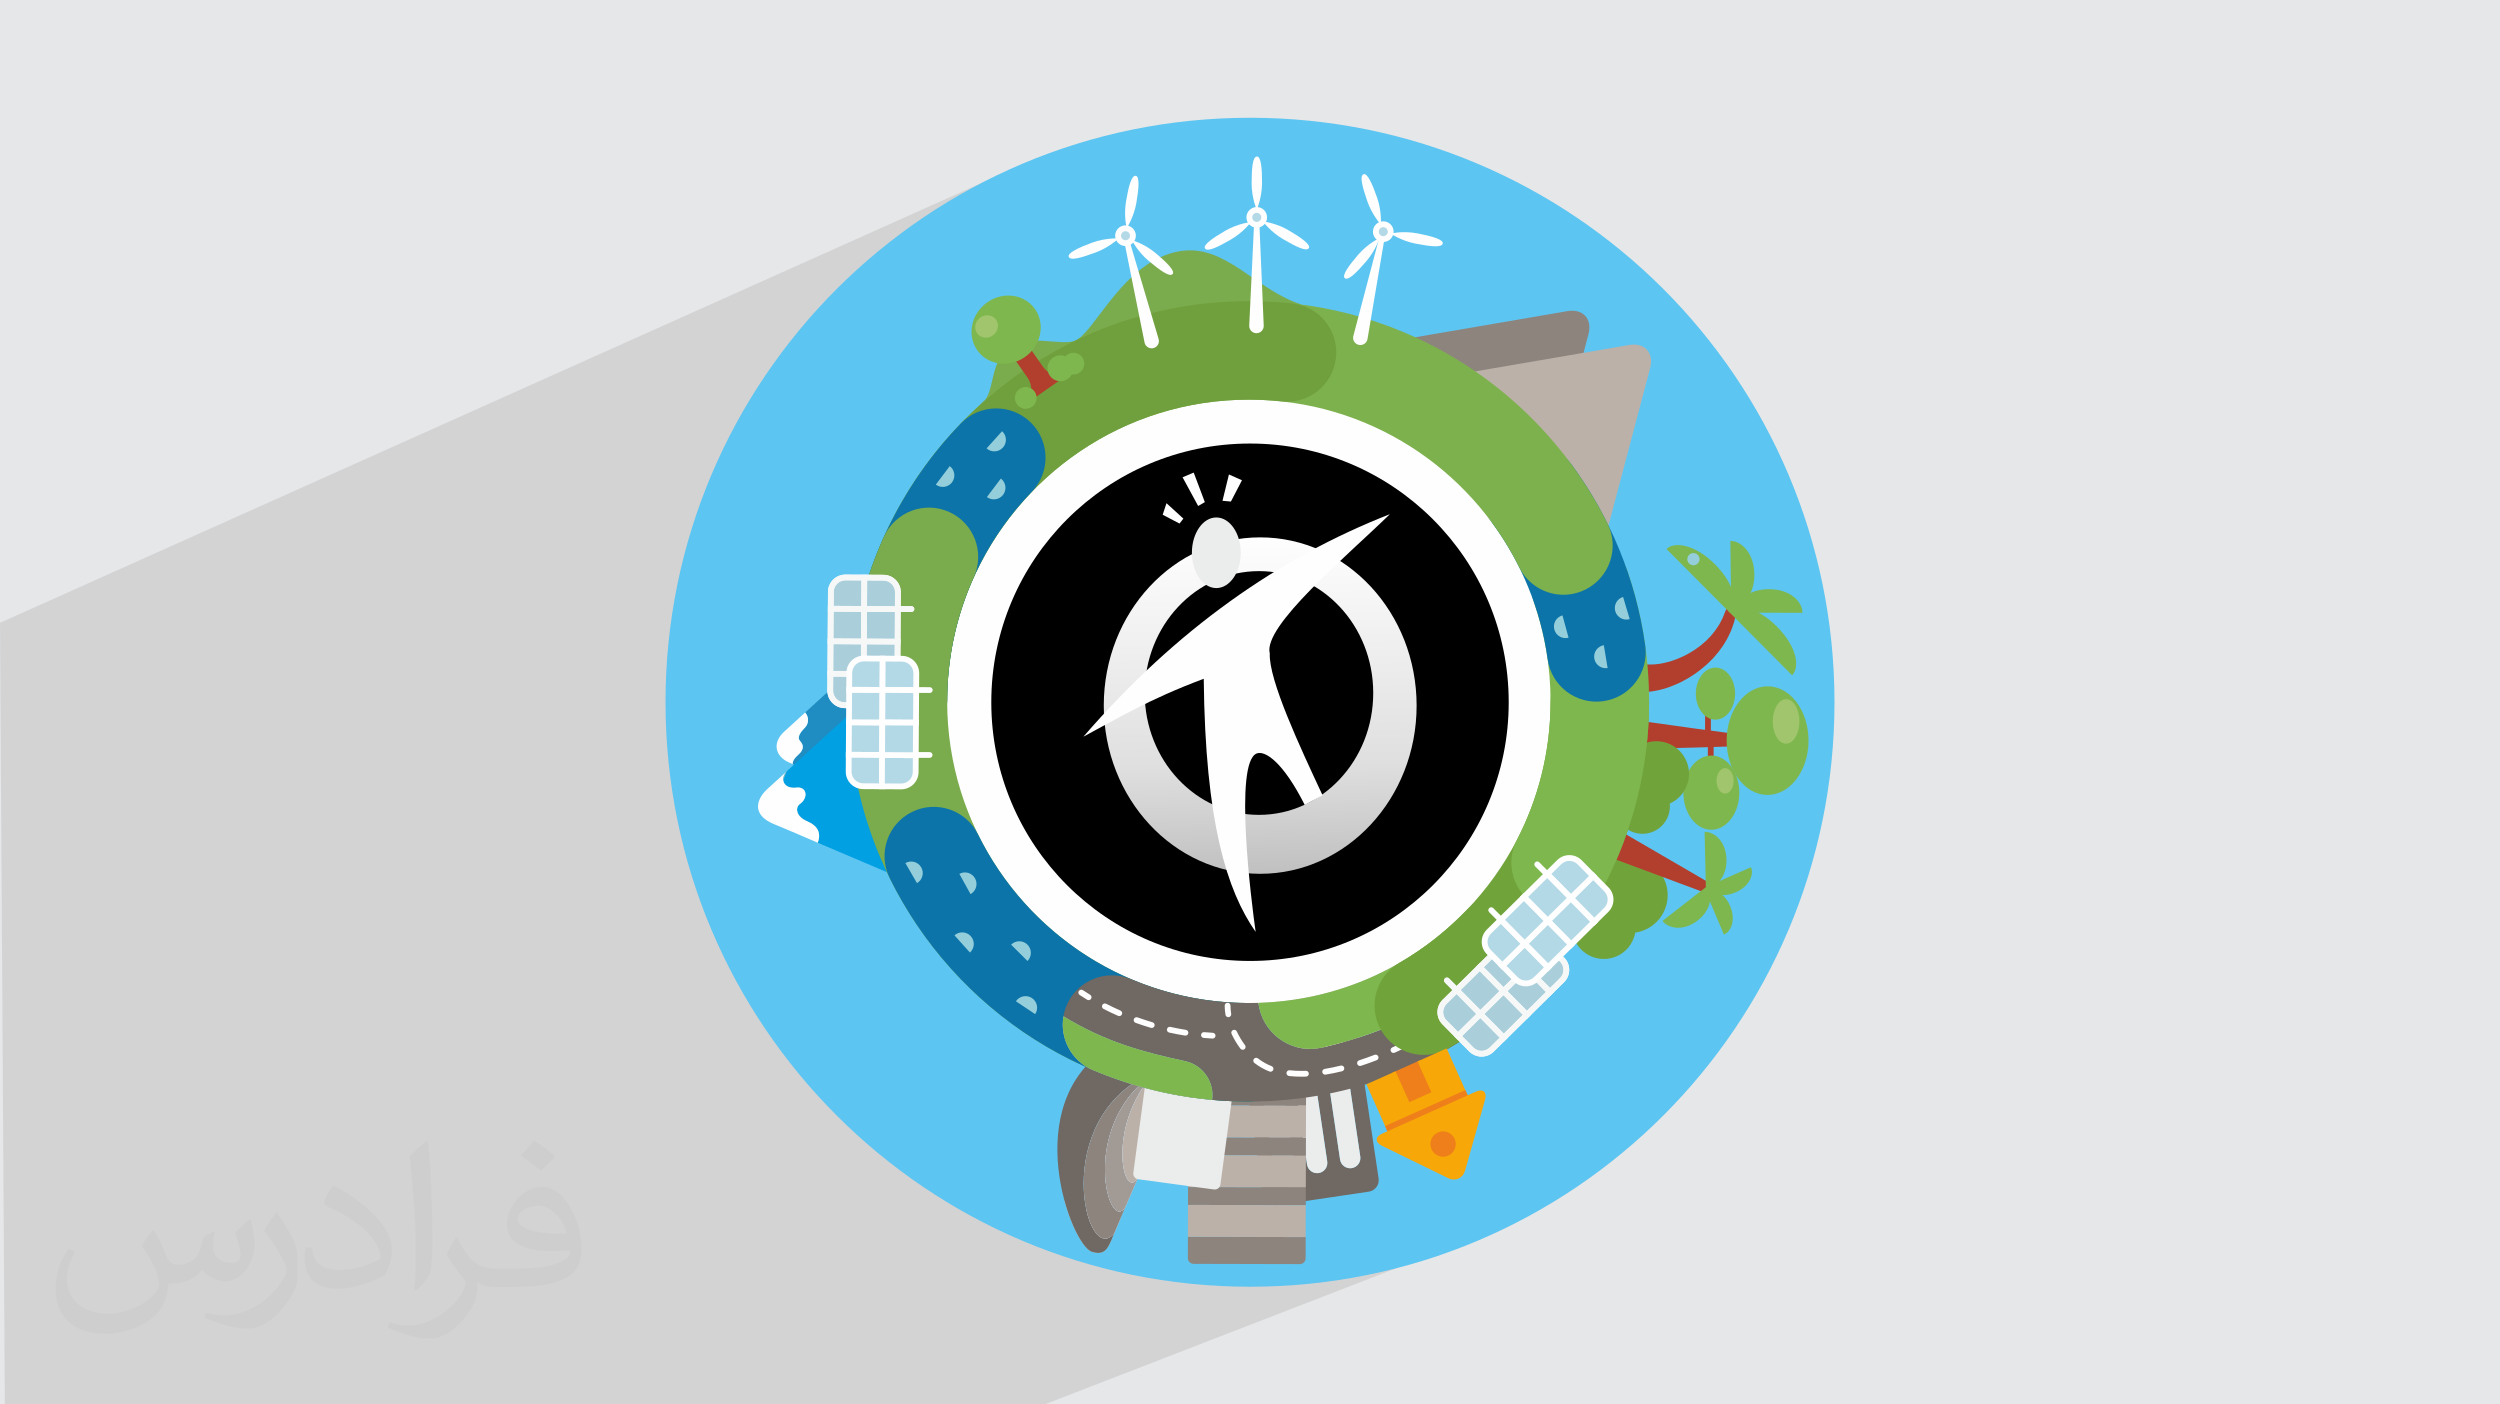 <?xml version="1.0" encoding="UTF-8"?>
<!DOCTYPE svg PUBLIC "-//W3C//DTD SVG 1.1//EN" "http://www.w3.org/Graphics/SVG/1.1/DTD/svg11.dtd">
<!-- Creator: CorelDRAW 2020 (64-Bit) -->
<svg xmlns="http://www.w3.org/2000/svg" xml:space="preserve" width="94.192mm" height="52.917mm" version="1.1" style="shape-rendering:geometricPrecision; text-rendering:geometricPrecision; image-rendering:optimizeQuality; fill-rule:evenodd; clip-rule:evenodd"
viewBox="0 0 9404.92 5283.66"
 xmlns:xlink="http://www.w3.org/1999/xlink"
 xmlns:xodm="http://www.corel.com/coreldraw/odm/2003">
 <defs>
  <style type="text/css">
   <![CDATA[
    .fil2 {fill:#5DC5F1}
    .fil35 {fill:black}
    .fil0 {fill:#E6E7E8}
    .fil37 {fill:#EBECEC}
    .fil38 {fill:#FEFEFE}
    .fil6 {fill:#FEFEFE;fill-rule:nonzero}
    .fil27 {fill:#F7A707;fill-rule:nonzero}
    .fil26 {fill:#EF7F1A;fill-rule:nonzero}
    .fil29 {fill:#F6F7F7;fill-rule:nonzero}
    .fil14 {fill:#EBECEC;fill-rule:nonzero}
    .fil33 {fill:#DFECEF;fill-rule:nonzero}
    .fil16 {fill:#B23F2D;fill-rule:nonzero}
    .fil24 {fill:#CAC8C4;fill-rule:nonzero}
    .fil13 {fill:#BBB1A9;fill-rule:nonzero}
    .fil10 {fill:#C3D4E1;fill-rule:nonzero}
    .fil28 {fill:#B4D9E6;fill-rule:nonzero}
    .fil12 {fill:#A29A95;fill-rule:nonzero}
    .fil30 {fill:#AACFDB;fill-rule:nonzero}
    .fil11 {fill:#8D847E;fill-rule:nonzero}
    .fil18 {fill:#A0C56D;fill-rule:nonzero}
    .fil25 {fill:#94CEDB;fill-rule:nonzero}
    .fil9 {fill:#706862;fill-rule:nonzero}
    .fil8 {fill:#7DB9C5;fill-rule:nonzero}
    .fil15 {fill:#8698A9;fill-rule:nonzero}
    .fil17 {fill:#7EB74D;fill-rule:nonzero}
    .fil22 {fill:#7DB14D;fill-rule:nonzero}
    .fil20 {fill:#7AAB4D;fill-rule:nonzero}
    .fil4 {fill:#5DC5F1;fill-rule:nonzero}
    .fil32 {fill:#70A345;fill-rule:nonzero}
    .fil19 {fill:#71A33B;fill-rule:nonzero}
    .fil23 {fill:#709F3D;fill-rule:nonzero}
    .fil31 {fill:#63A2AE;fill-rule:nonzero}
    .fil34 {fill:#6B9C39;fill-rule:nonzero}
    .fil7 {fill:#00A0E3;fill-rule:nonzero}
    .fil21 {fill:#0C74A8;fill-rule:nonzero}
    .fil5 {fill:#1F8CC2;fill-rule:nonzero}
    .fil3 {fill:#373435;fill-opacity:0.031}
    .fil1 {fill:#2B2A29;fill-opacity:0.102}
    .fil36 {fill:url(#id0)}
   ]]>
  </style>
  <linearGradient id="id0" gradientUnits="userSpaceOnUse" x1="4753.42" y1="3287.04" x2="4727.84" y2="2021.44">
   <stop offset="0" style="stop-opacity:1; stop-color:silver"/>
   <stop offset="0.322" style="stop-opacity:1; stop-color:#DFDFDF"/>
   <stop offset="1" style="stop-opacity:1; stop-color:#FEFEFE"/>
  </linearGradient>
 </defs>
 <g id="Layer_x0020_1">
  <polygon class="fil0" points="-0,0 9404.92,0 9404.92,5283.66 -0,5283.66 "/>
  <polygon class="fil1" points="4834.24,3612.79 5251.98,4771.42 3929.09,5283.66 18.12,5283.66 -0,2342.93 3701.79,684.12 "/>
  <circle class="fil2" cx="4702.46" cy="2641.83" r="2001.19"/>
  <path class="fil3" d="M578.49 4627.69c17.95,27.21 29.6,53.36 40.96,82.43 8.45,16.91 12.93,48.09 52.57,48.09 11.61,0 28.28,-3.42 43.06,-11.61 16.63,-8.73 29.32,-21.94 35.94,-42l15.85 -53.36 38.57 -19.02 2.64 2.64c-5.27,20.09 -6.59,39.36 -6.59,54.43 0,44.63 38.57,61.56 69.22,61.56 17.95,0 34.09,-8.73 34.09,-25.11 0,-21.13 -8.98,-57.06 -20.62,-89.29 17.95,-17.95 35.94,-35.94 56.53,-50.47l3.17 1.6c8.98,38.04 14,75.56 14,100.66 0,24.57 -10.83,51.79 -19.81,69.49 -18.49,34.87 -51.25,62.62 -90.87,62.62 -30.1,0 -63.65,-15.07 -86.66,-43.06l-1.32 0c-21.66,26.96 -55.22,51.25 -108.86,51.25l-16.63 0c-2.64,35.41 -10.29,60.49 -21.94,82.95 -31.95,62.34 -126.81,106.47 -216.1,106.47 -124.17,0 -186.51,-71.59 -186.51,-166.96 0,-58.91 19.27,-113.6 48.88,-152.42l24.29 10.04c-18.49,35.41 -30.91,68.68 -30.91,101.45 0,89.29 72.66,131.83 156.4,131.83 77.68,0 173.83,-49.41 191.28,-106.72 -6.59,-62.62 -30.1,-91.93 -66.04,-148.99 10.83,-19.02 24.83,-38.04 42.28,-58.38l3.17 0 0 0 0 0 -0.02 -0.09zm1432.13 -336.04c26.15,16.39 51.79,35.66 76.87,57.85 -14,19.81 -31.45,37.79 -53.11,53.64 -25.11,-20.34 -50.19,-37.79 -75.84,-56.27 17.42,-19.55 34.62,-38.29 52.04,-55.22l0 0 0 0 0 0 0 0 0 0 0.03 0zm13.47 244.11c-42.28,0 -76.87,27.75 -76.87,48.34 0,44.13 84.53,57.85 185.72,57.31 -12.68,-51.79 -57.06,-105.68 -108.86,-105.68l0.01 0.03zm-94.86 236.19c54.96,0 103.04,-1.6 139.74,-10.83 40.96,-10.29 75.56,-30.91 75.56,-45.17 0,-3.7 0,-8.19 -1.32,-11.89 -22.98,2.11 -49.41,2.11 -72.38,2.11 -74.49,0 -131.55,-16.91 -154.02,-58.66 -5.55,-11.61 -9.51,-24.57 -9.51,-39.36 0,-40.43 17.42,-79.79 48.09,-107 25.61,-22.45 53.89,-36.44 82.67,-36.44 52.04,0 93.51,41.75 122.57,107.54 15.85,35.94 26.68,77.4 26.68,129.72 0,34.87 -9.51,64.19 -31.17,85.85 -40.43,39.11 -114.92,53.89 -229.04,53.89l-51.79 0 0 0 -13.47 0c-28.28,0 -48.62,-5.02 -64.72,-17.42l-2.64 0c0.79,6.59 1.32,12.93 1.32,19.02 0,25.61 -8.45,58.38 -25.61,84.53 -50.72,75.3 -105.68,108.04 -153.24,108.04 -48.09,0 -107,-18.49 -160.11,-42.54l9.51 -18.49c17.17,7.13 40.96,11.89 73.7,11.89 85.85,0 198.66,-82.43 212.66,-163 -3.17,-6.59 -8.98,-15.32 -17.17,-24.57 -25.11,-29.85 -40.96,-54.68 -55.75,-80.83 12.68,-25.11 24.29,-45.17 35.13,-63.4l4.49 -0.53c36.72,74.77 69.99,117.55 144.23,117.55l11.61 0 0 0 53.89 0 0 0 0 0 0 0 0 0 0 0 0.09 0.01zm-371.98 79c6.34,-34.34 6.87,-72.91 6.87,-108.86l0 -53.36c0,-99.6 -12.68,-244.36 -22.98,-338.68 17.95,-19.27 43.06,-42 62.87,-57.31l5.81 1.6c13.47,118.62 16.63,256 16.63,383.06 0,33.3 -1.32,65.79 -4.49,89.55 -1.85,30.1 -19.27,52.83 -56.53,87.7l-8.19 -3.7zm-382.8 -157.19c1.85,46.77 24.83,83.49 105.15,83.49 49.93,0 92.19,-12.93 138.96,-35.13 8.45,-3.7 12.93,-8.73 12.93,-12.93 0,-29.32 -22.45,-68.15 -60.23,-103.55 -36.72,-33.3 -85.34,-62.62 -130.76,-82.18 -15.6,-6.59 -20.62,-13.47 -20.62,-20.09 0,-13.47 17.95,-41.75 32.77,-62.09l5.02 -0.53c52.04,27.21 110.17,67.64 153.24,112.53 39.11,41.47 63.4,83.49 63.4,129.19 0,33.81 -10.29,65.51 -26.96,95.11 -57.06,28.79 -117.83,50.72 -178.06,50.72 -73.17,0 -123.1,-34.34 -123.1,-114.92 0,-8.73 0,-22.19 3.17,-39.64l25.11 0 0 0 0 0 0 0 0 0 0 0 -0.02 0zm-132.37 -132.9l45.45 73.45c16.63,27.21 32.23,56.81 32.23,103.55l0 59.7c0,48.34 -30.91,100.13 -80.83,151.38 -39.11,34.62 -73.7,49.41 -105.68,49.41 -47.55,0 -101.98,-14.79 -164.85,-41.75l7.13 -18.49c19.81,5.27 42.79,9.77 71.06,9.77 90.36,-0.53 182.8,-66.57 225.08,-147.15 5.02,-9.26 6.87,-17.95 6.87,-24.04 0,-9.26 -5.02,-19.55 -8.98,-28.79 -22.98,-43.31 -48.62,-82.95 -76.87,-119.68 14.79,-23.25 29.6,-45.7 45.7,-67.9l3.7 0.53 0 0 0 0 0 0 0 0 0 0 -0.02 0.01z"/>
  <path class="fil4" d="M4702.46 4840.65c-1214.37,0 -2198.81,-984.44 -2198.81,-2198.81 0,-1214.37 984.44,-2198.82 2198.81,-2198.82 1214.37,0 2198.82,984.45 2198.82,2198.82 0,1214.37 -984.45,2198.81 -2198.82,2198.81zm-712.92 -389.9c24.83,137.76 83.31,247.58 117.85,258.42 9.29,2.91 17.23,4.29 24.15,4.29 30.6,0 41,-27.05 57.78,-68.14 0.83,-2.02 1.78,-4.34 2.8,-6.81l0 0c8.69,-20.97 24.17,-57.37 43.02,-101.35l0 0c1.03,-2.42 2.08,-4.84 3.13,-7.3 148.76,36.45 304.18,55.78 464.19,55.78 1073.54,0 1943.81,-870.27 1943.81,-1943.81 0,-1073.54 -870.26,-1943.83 -1943.81,-1943.83 -1073.53,0 -1943.81,870.28 -1943.81,1943.83 0,821.86 510.06,1524.59 1230.89,1808.91zm168.25 208.94c-38.61,0.02 -74.03,-75.92 -80.09,-176.62 0.07,0.01 -0.05,-0.02 0.01,0 6.06,100.71 41.47,176.62 80.08,176.62zm34.08 -20.84c0.09,-0.1 0.17,-0.22 0.26,-0.34 -0.09,0.12 -0.17,0.24 -0.26,0.34zm19.22 -81.32c-13.38,-0.08 -26.8,-16.75 -36.93,-44.55l0 0.01c10.13,27.8 23.55,44.45 36.93,44.54z"/>
  <path class="fil5" d="M3272.37 2458.09l-243.19 222.08c15,17.61 13.48,42.15 -0.14,56.19 -13.62,14.05 -32.3,35.35 -20.07,49.91 12.04,14.35 15.38,24.57 5.35,40.89 -7.05,11.46 -33.97,26.45 -31.95,47.27l389.25 165.6c55.18,23.47 92.07,-5.68 81.99,-64.79l-82.4 -483.21c-10.08,-59.11 -54.56,-74.39 -98.84,-33.95z"/>
  <path class="fil6" d="M3014.32 2827.17c10.02,-16.32 6.69,-26.54 -5.35,-40.89 -12.23,-14.57 6.45,-35.87 20.07,-49.91 13.62,-14.05 15.14,-38.57 0.14,-56.19l-79.49 72.58c-44.28,40.44 -35.36,92.73 19.81,116.21l12.87 5.47c-2.02,-20.82 24.9,-35.81 31.95,-47.27z"/>
  <path class="fil7" d="M3279.68 2609.37l-320 292.23 0 0c-25.81,24.51 -15.36,67.81 36.78,61.48 38.93,-4.73 45.19,37.99 13.24,60.97 -19.56,14.08 -14.94,47.82 25.91,65.18 42.29,17.98 53.75,45.22 40.85,81.2l322.26 137.1 -119.05 -698.15z"/>
  <path class="fil8" d="M3035.62 3089.22c-40.85,-17.36 -45.47,-51.1 -25.91,-65.18 31.95,-22.98 25.7,-65.7 -13.24,-60.97 -52.14,6.34 -62.6,-36.96 -36.78,-61.48l0 0 -55.4 138.7 172.18 130.12c12.9,-35.98 1.44,-63.21 -40.85,-81.2z"/>
  <path class="fil6" d="M3035.62 3089.22c-40.85,-17.36 -45.47,-51.1 -25.91,-65.18 31.95,-22.98 25.7,-65.7 -13.24,-60.97 -52.14,6.34 -62.6,-36.96 -36.78,-61.48l0 0c0,0 -51.86,48.04 -69.6,63.55 -44.3,38.76 -66.27,100.03 23.57,136 41.06,16.45 162.81,69.27 162.81,69.27 12.9,-35.98 1.44,-63.21 -40.85,-81.2z"/>
  <path class="fil9" d="M4107.39 4709.17c50.38,15.8 61.36,-13.47 81.94,-63.84 0.83,-2.02 1.78,-4.34 2.8,-6.81 -106.69,137.71 -248.88,-434.9 144.12,-602.88 3.61,-1.54 7.03,-2.83 10.36,-4.01 16.51,-17.63 34.93,-34.57 55.55,-50.46 -7.99,-13.46 -19.44,-24.59 -35.25,-32.73 -91.19,-46.96 -193.48,-10.89 -193.48,-10.89 -345.34,214.63 -144.27,747.09 -66.04,771.63z"/>
  <path class="fil10" d="M4339.14 4039.8c2.44,-2.75 4.93,-5.46 7.47,-8.18 -3.33,1.19 -6.75,2.48 -10.36,4.01 -393.01,167.98 -250.81,740.59 -144.12,602.88 8.69,-20.97 24.17,-57.37 43.02,-101.35 -62.14,116.95 -180.93,-299.26 103.99,-497.37z"/>
  <path class="fil11" d="M4339.14 4039.8c2.44,-2.75 4.93,-5.46 7.47,-8.18 -3.33,1.19 -6.75,2.48 -10.36,4.01 -393.01,167.98 -250.81,740.59 -144.12,602.88 8.69,-20.97 24.17,-57.37 43.02,-101.35 -62.14,116.95 -180.93,-299.26 103.99,-497.37z"/>
  <path class="fil10" d="M4339.14 4039.8c-284.92,198.11 -166.13,614.32 -103.99,497.37 14.57,-33.99 31.13,-72.44 48.12,-111.73l-0.03 0.04c-54.39,107.16 -125.64,-181.96 55.91,-385.68z"/>
  <path class="fil10" d="M4339.14 4039.8c-284.92,198.11 -166.13,614.32 -103.99,497.37 14.57,-33.99 31.13,-72.44 48.12,-111.73l-0.03 0.04c-54.39,107.16 -125.64,-181.96 55.91,-385.68z"/>
  <path class="fil12" d="M4339.14 4039.8c-284.92,198.11 -166.13,614.32 -103.99,497.37 14.57,-33.99 31.13,-72.44 48.12,-111.73l-0.03 0.04c-54.39,107.16 -125.64,-181.96 55.91,-385.68z"/>
  <path class="fil10" d="M4283.24 4425.48l0.04 -0.04c22.69,-52.5 46.11,-106.45 66.45,-153.1 36.28,-83.19 69.82,-171.48 66.9,-237.17 -25.13,-9.65 -42.1,-11.27 -61.05,-6.3 -5.63,3.56 -11.09,7.21 -16.44,10.93 -181.55,203.71 -110.29,492.83 -55.91,385.68z"/>
  <path class="fil10" d="M4283.24 4425.48l0.04 -0.04c22.69,-52.5 46.11,-106.45 66.45,-153.1 36.28,-83.19 69.82,-171.48 66.9,-237.17 -25.13,-9.65 -42.1,-11.27 -61.05,-6.3 -5.63,3.56 -11.09,7.21 -16.44,10.93 -181.55,203.71 -110.29,492.83 -55.91,385.68z"/>
  <path class="fil10" d="M4283.24 4425.48l0.04 -0.04c22.69,-52.5 46.11,-106.45 66.45,-153.1 36.28,-83.19 69.82,-171.48 66.9,-237.17 -25.13,-9.65 -42.1,-11.27 -61.05,-6.3 -5.63,3.56 -11.09,7.21 -16.44,10.93 -181.55,203.71 -110.29,492.83 -55.91,385.68z"/>
  <path class="fil13" d="M4283.24 4425.48l0.04 -0.04c22.69,-52.5 46.11,-106.45 66.45,-153.1 36.28,-83.19 69.82,-171.48 66.9,-237.17 -25.13,-9.65 -42.1,-11.27 -61.05,-6.3 -5.63,3.56 -11.09,7.21 -16.44,10.93 -181.55,203.71 -110.29,492.83 -55.91,385.68z"/>
  <path class="fil9" d="M4801.74 4534.59l347.77 -51.68c23.82,-3.54 40.26,-25.73 36.71,-49.55l-111.57 -750.67c-3.54,-23.82 -25.73,-40.26 -49.54,-36.72l-12.29 1.83 104.49 703.07c3.14,21.01 -11.36,40.56 -32.37,43.69 -21.01,3.12 -40.58,-11.38 -43.69,-32.39l-104.5 -703.07 -48.23 7.17 104.49 703.07c3.14,21.01 -11.37,40.57 -32.38,43.68 -21.01,3.14 -40.57,-11.36 -43.69,-32.37l-104.49 -703.07 -48.24 7.17 104.5 703.06c3.13,21.01 -11.37,40.58 -32.38,43.69 -21.01,3.12 -40.57,-11.38 -43.69,-32.39l-104.5 -703.06 -10.79 1.61c-23.81,3.54 -40.27,25.72 -36.72,49.54l111.58 750.68c3.53,23.81 25.72,40.26 49.54,36.71z"/>
  <path class="fil14" d="M5084.94 4394.55c21.01,-3.14 35.51,-22.69 32.37,-43.69l-104.49 -703.07 -76.07 11.3 104.5 703.07c3.12,21.01 22.69,35.51 43.69,32.39z"/>
  <path class="fil14" d="M4960.63 4413.01c21.01,-3.12 35.52,-22.68 32.38,-43.68l-104.49 -703.07 -76.07 11.31 104.49 703.07c3.13,21.01 22.69,35.51 43.69,32.37z"/>
  <path class="fil15" d="M4836.33 4431.49c21.01,-3.12 35.51,-22.69 32.38,-43.69l-104.5 -703.06 -76.07 11.3 104.5 703.06c3.13,21.01 22.69,35.51 43.69,32.39z"/>
  <polygon class="fil11" points="4912.93,4279.58 4469.8,4278.45 4469.62,4345.68 4912.76,4346.82 "/>
  <path class="fil11" d="M4468.63 4732.7c-0.03,12.04 9.71,21.83 21.75,21.87l399.54 1.02c12.03,0.03 21.82,-9.71 21.86,-21.75l0.2 -79.95 -443.13 -1.14 -0.21 79.95z"/>
  <polygon class="fil15" points="4913.9,3905.28 4470.76,3904.15 4470.58,3971.37 4913.72,3972.52 "/>
  <path class="fil15" d="M4914.59 3634.8c0.04,-12.04 -9.7,-21.83 -21.75,-21.86l-399.53 -1.02c-12.05,-0.04 -21.83,9.7 -21.86,21.74l-0.4 150.57 443.15 1.13 0.38 -150.56z"/>
  <polygon class="fil11" points="4912.28,4533.98 4912.45,4466.74 4469.32,4465.61 4469.14,4532.83 "/>
  <polygon class="fil11" points="4913.41,4092.43 4470.28,4091.3 4470.1,4158.52 4913.24,4159.66 "/>
  <polygon class="fil13" points="4468.84,4652.76 4911.97,4653.89 4912.28,4533.98 4469.14,4532.83 "/>
  <polygon class="fil13" points="4912.76,4346.82 4469.62,4345.68 4469.32,4465.61 4912.45,4466.74 "/>
  <polygon class="fil13" points="4913.24,4159.66 4470.1,4158.52 4469.8,4278.45 4912.93,4279.58 "/>
  <polygon class="fil10" points="4913.72,3972.52 4470.58,3971.37 4470.28,4091.3 4913.41,4092.43 "/>
  <polygon class="fil10" points="4914.21,3785.36 4471.06,3784.23 4470.76,3904.15 4913.9,3905.28 "/>
  <path class="fil14" d="M4282.24 4436.41l284.41 38.3c11.93,1.61 22.92,-6.77 24.51,-18.7l4.36 -32.41 11.4 -84.63 6.97 -51.73 11.4 -84.63 17.15 -127.37c1.61,-11.93 -6.77,-22.91 -18.7,-24.51l-284.41 -38.31c-11.93,-1.6 -22.91,6.77 -24.51,18.7l-51.28 380.77c-1.61,11.92 6.76,22.91 18.69,24.52z"/>
  <path class="fil16" d="M6189.68 2499.43c0,0 6.74,0.17 18.52,0.49 3.38,0.19 5.08,-0.13 7.72,-0.23 2.54,-0.1 5.26,-0.21 8.18,-0.33 5.84,-0.09 14.29,-1.76 22.62,-2.64 8.46,-1.95 17.87,-3.25 27.62,-6.22 4.91,-1.4 9.95,-2.84 15.12,-4.31 5.08,-1.83 10.26,-3.7 15.55,-5.61 5.37,-1.78 10.64,-4.01 15.93,-6.48 5.27,-2.45 10.84,-4.57 16.12,-7.34 10.51,-5.6 21.43,-11.12 31.54,-17.91 10.63,-6.13 19.94,-13.93 29.82,-20.94 4.54,-3.93 9.05,-7.84 13.5,-11.69l6.65 -5.8 6 -6.2c4.02,-4.12 7.97,-8.17 11.84,-12.14 3.46,-4.28 6.87,-8.48 10.17,-12.56 7.07,-7.96 11.99,-16.57 17.25,-24.21 2.71,-3.78 5,-7.57 6.8,-11.36 1.97,-3.73 3.84,-7.28 5.6,-10.6 3.81,-6.57 6.14,-12.7 8.1,-17.76 4.06,-10.13 6.38,-15.92 6.38,-15.92l0.91 -2.29c4.25,-10.58 16.27,-15.73 26.85,-11.47 9.63,3.84 14.74,14.13 12.41,23.9 0,0 -1.67,7.04 -4.58,19.37 -1.42,6.22 -3.16,13.78 -6.37,22.05 -1.5,4.18 -3.07,8.66 -4.73,13.37 -1.53,4.79 -3.56,9.63 -6.01,14.52 -4.77,9.85 -9.35,21.01 -16.15,31.59 -3.24,5.43 -6.56,11.01 -9.96,16.72 -3.86,5.38 -7.83,10.86 -11.84,16.46 -2.04,2.79 -4.07,5.61 -6.15,8.46 -2.25,2.68 -4.52,5.35 -6.81,8.06 -4.65,5.37 -9.36,10.82 -14.1,16.33 -10.3,10.05 -20.37,21.05 -31.86,30.26 -11,9.91 -22.99,18.5 -34.79,27.12 -5.92,4.28 -12.18,7.9 -18.19,11.83 -6.02,3.92 -12.09,7.61 -18.32,10.8 -6.19,3.31 -12.27,6.57 -18.23,9.76 -6.18,2.82 -12.23,5.57 -18.13,8.25 -11.76,5.5 -23.69,9.23 -34.46,13.28 -11.41,3.15 -20.85,6.45 -31.25,8.49 -5.19,0.99 -10.05,1.92 -14.55,2.77 -4.4,0.79 -9.11,1.69 -11.62,1.9 -11.71,1.41 -18.39,2.21 -18.39,2.21 -28.61,3.42 -54.58,-16.98 -58,-45.6 -3.42,-28.61 16.98,-54.57 45.59,-57.99 2.46,-0.3 4.87,-0.42 7.27,-0.37l0.46 0.02z"/>
  <path class="fil17" d="M6502.28 2299.53c29.24,-29.1 107.14,-17.98 182.61,57.87 76.64,77.05 86.19,153.82 56.93,182.9l-239.55 -240.78z"/>
  <path class="fil17" d="M6528.65 2304.77c0.11,-41.26 46.87,-88.52 126.32,-88.31 80.68,0.2 125.96,47.71 125.85,88.95l-252.17 -0.64z"/>
  <path class="fil17" d="M6509.55 2035.02c41.25,-0.53 89.21,45.51 90.21,124.96 1.02,80.67 -45.78,126.67 -87.03,127.19l-3.19 -252.15z"/>
  <path class="fil17" d="M6269.39 2065.29c29.25,-29.1 107.13,-17.97 182.6,57.89 76.65,77.04 86.2,153.81 56.95,182.89l-239.56 -240.79z"/>
  <path class="fil17" d="M6525.26 2299.22c-5.91,-0.01 -10.67,-6.41 -10.66,-14.28 0.02,-7.88 4.82,-14.24 10.72,-14.22 5.91,0.01 10.67,6.4 10.65,14.27 -0.02,7.88 -4.82,14.25 -10.71,14.23z"/>
  <path class="fil16" d="M6180.38 2713.19c0,0 95.35,13.37 190.7,26.73 95.38,12.68 190.76,25.37 190.76,25.37 11.37,1.52 19.36,11.95 17.84,23.31 -1.36,10.24 -9.95,17.73 -19.94,18.02l-0.39 0.01c0,0 -96.35,2.95 -192.71,5.89 -96.3,2.26 -192.62,4.5 -192.62,4.5 -28.83,0.68 -52.73,-22.15 -53.41,-50.96 -0.67,-28.83 22.15,-52.75 50.97,-53.42 2.78,-0.06 5.51,0.09 8.19,0.44l0.6 0.1z"/>
  <path class="fil17" d="M6649.05 2990.51c-85.06,-0.22 -153.79,-91.86 -153.5,-204.71 0.29,-112.84 69.48,-204.13 154.56,-203.91 85.05,0.21 153.78,91.87 153.49,204.71 -0.28,112.83 -69.47,204.13 -154.55,203.91z"/>
  <path class="fil18" d="M6718.98 2797.72c-27.72,-0.07 -50.08,-37.63 -49.96,-83.9 0.12,-46.25 22.68,-83.7 50.38,-83.63 27.73,0.07 50.1,37.63 49.98,83.89 -0.12,46.27 -22.69,83.71 -50.4,83.64z"/>
  <path class="fil16" d="M6424.88 2807.2l-0.45 173.85c-0.01,6.02 4.85,10.91 10.87,10.92 6.03,0.02 10.92,-4.85 10.93,-10.87l0.45 -173.84c0.01,-6.02 -4.85,-10.91 -10.88,-10.94 -6.02,-0.01 -10.91,4.87 -10.92,10.88z"/>
  <path class="fil16" d="M6436.09 2765.78l0.39 -146.63c0.01,-6.03 -4.85,-10.91 -10.88,-10.94 -6.02,0 -10.91,4.85 -10.92,10.88l-0.38 146.63c-0.01,6.02 4.84,10.92 10.87,10.93 6.02,0.01 10.91,-4.85 10.92,-10.87z"/>
  <path class="fil17" d="M6437.68 3121.53c-58.11,-0.16 -105.05,-62.76 -104.86,-139.85 0.2,-77.07 47.46,-139.45 105.58,-139.29 58.09,0.14 105.05,62.75 104.84,139.84 -0.19,77.07 -47.46,139.44 -105.56,139.3z"/>
  <path class="fil17" d="M6453.25 2707.35c-40.78,-0.1 -73.73,-44.04 -73.59,-98.14 0.14,-54.1 33.32,-97.87 74.1,-97.77 40.78,0.11 73.73,44.04 73.59,98.15 -0.14,54.1 -33.31,97.87 -74.1,97.76z"/>
  <path class="fil18" d="M6489.66 2985.46c-17.79,-0.04 -32.16,-21.5 -32.1,-47.92 0.08,-26.41 14.56,-47.79 32.34,-47.75 17.79,0.05 32.16,21.5 32.09,47.92 -0.07,26.41 -14.55,47.8 -32.33,47.75z"/>
  <path class="fil19" d="M6231.05 3033.7c-67.74,-0.18 -122.51,-55.23 -122.33,-122.97 0.17,-67.73 55.23,-122.5 122.96,-122.31 67.74,0.16 122.5,55.22 122.33,122.95 -0.18,67.74 -55.23,122.5 -122.96,122.33z"/>
  <path class="fil19" d="M6178.62 3136.76c-56.99,-0.14 -103.08,-46.47 -102.94,-103.46 0.16,-56.99 46.48,-103.07 103.47,-102.93 57,0.14 103.08,46.46 102.94,103.46 -0.16,56.99 -46.48,103.08 -103.47,102.93z"/>
  <path class="fil19" d="M6000.42 3602.99c-63.68,-18.29 -100.47,-84.74 -82.18,-148.42 18.3,-63.67 84.75,-100.47 148.43,-82.17 63.67,18.3 100.46,84.75 82.17,148.43 -18.29,63.67 -84.75,100.45 -148.42,82.16z"/>
  <path class="fil19" d="M6091.81 3504.44c-75.67,-21.75 -119.38,-100.71 -97.63,-176.38 21.74,-75.69 100.71,-119.4 176.38,-97.65 75.68,21.74 119.39,100.72 97.65,176.38 -21.75,75.68 -100.73,119.39 -176.4,97.65z"/>
  <path class="fil6" d="M5848.58 2641.84c0,632.33 -512.6,1144.95 -1144.95,1144.95 -632.33,0 -1144.95,-512.61 -1144.95,-1144.95 0,-632.34 512.61,-1144.95 1144.95,-1144.95 632.34,0 1144.95,512.6 1144.95,1144.95z"/>
  <path class="fil16" d="M6109.57 3134.53l316.68 184.19c9.93,5.76 13.32,18.48 7.56,28.42 -5.14,8.9 -15.91,12.51 -25.22,9.07l-343.37 -127.57 -0.08 -0.02c-27.04,-10.04 -40.81,-40.1 -30.76,-67.14 10.03,-27.02 40.09,-40.8 67.12,-30.76 2.76,1.03 5.61,2.42 8.08,3.81z"/>
  <path class="fil17" d="M6421.37 3334.39c22.84,29.36 18.13,87.12 -34.56,128.12 -53.5,41.62 -109.82,31.33 -132.67,1.98l167.23 -130.09z"/>
  <path class="fil17" d="M6417.5 3341.26c37.17,-0.85 78.98,-40.99 77.45,-107.73 -1.55,-67.78 -45.12,-104.93 -82.3,-104.07l4.84 211.8z"/>
  <path class="fil17" d="M6415.43 3350.18c27.1,-11.43 71.15,6.09 93.17,58.28 22.36,53.01 3.81,95.97 -23.29,107.4l-69.87 -165.68z"/>
  <path class="fil17" d="M6587.14 3262.45c11.84,26.92 -5,71.23 -56.85,94.04 -52.67,23.16 -95.9,5.27 -107.75,-21.66l164.6 -72.38z"/>
  <path class="fil17" d="M6419.92 3348.28c-0.6,-5.04 4.37,-9.78 11.1,-10.58 6.72,-0.8 12.66,2.65 13.26,7.69 0.6,5.04 -4.37,9.79 -11.09,10.58 -6.73,0.81 -12.67,-2.64 -13.27,-7.69z"/>
  <path class="fil19" d="M5833.15 2641.34c-0.52,187.58 -46.11,363.21 -126.57,518.53 -100.11,193.22 -254.61,354.39 -442.72,462.74 -88.69,51.09 -119.16,164.42 -68.05,253.11 51.09,88.7 164.42,119.16 253.12,68.07 249.57,-143.85 453.72,-356.78 586.73,-613.33 106.88,-206.07 167.57,-440.67 168.16,-688.18 0.26,-102.36 -82.5,-185.54 -184.85,-185.81 -102.37,-0.26 -185.56,82.51 -185.82,184.87z"/>
  <path class="fil17" d="M5770.6 2265.76c40.5,116.59 62.54,241.66 62.55,372.58 0,0.99 0,2.02 0,3.1l0 -0.09c-0.52,187.58 -46.11,363.21 -126.57,518.53 -47.1,90.88 -11.61,202.73 79.25,249.83 90.88,47.11 202.74,11.62 249.85,-79.25 106.86,-206.07 167.55,-440.67 168.14,-688.18l0 -0.09c0,-1.24 0,-2.51 0,-3.85 0.03,-172.68 -29.21,-339.27 -83.07,-494.24 -33.6,-96.68 -139.22,-147.84 -235.89,-114.23 -96.69,33.59 -147.84,139.2 -114.24,235.89l-0.01 0z"/>
  <path class="fil11" d="M5222.8 1379.14c-40.48,-44.23 -25.24,-88.73 33.86,-98.86l639.41 -109.75c59.1,-10.14 94.92,28.99 79.59,86.95l-165.87 627.22c-15.33,57.97 -60.99,69.22 -101.47,24.97l-485.52 -530.53z"/>
  <path class="fil13" d="M5454.83 1506.53c-40.48,-44.24 -25.24,-88.74 33.86,-98.87l639.41 -109.74c59.1,-10.14 94.91,28.99 79.58,86.96l-165.86 627.21c-15.33,57.96 -60.99,69.21 -101.48,24.97l-485.51 -530.53z"/>
  <path class="fil20" d="M4895.55 1145.56c-174.3,-56.31 -285.23,-229.09 -456.59,-200.63 -214.14,35.57 -318.48,306.13 -395.66,337.28 148.91,76.69 451.07,70.83 451.07,70.83l401.18 -207.49z"/>
  <path class="fil20" d="M4043.3 1282.21c-50.3,18.66 -167.6,-24.16 -239.95,20.61 -81.84,50.67 -59.67,171.45 -104.57,209.31 161.83,43.26 93.41,103.92 93.41,103.92l251.11 -333.84z"/>
  <path class="fil21" d="M5613.74 1967.53c108.56,147.92 181.93,322.47 208.45,512.32 14.15,101.38 107.8,172.09 209.17,157.94 101.37,-14.15 172.09,-107.81 157.94,-209.17 -35.18,-252.13 -132.94,-484.61 -276.77,-680.46 -60.58,-82.51 -176.57,-100.29 -259.08,-39.71 -82.51,60.58 -100.29,176.57 -39.72,259.08z"/>
  <path class="fil22" d="M3563.25 2635.5c0.44,-156.96 32.44,-305.47 89.97,-440.84 86.27,-202.95 230.46,-376.11 411.54,-498.13 90.51,-61.02 190.17,-109.25 296.47,-142.25 106.31,-33 219.24,-50.8 336.9,-50.81 1.01,0 2,0 2.96,0l0.04 0c223,0.64 429.36,64.95 604.35,175.92 174.87,110.96 317.54,268.78 410.03,455.17 45.51,91.68 156.73,129.1 248.41,83.59 91.68,-45.52 129.11,-156.73 83.59,-248.41 -122.91,-247.55 -311.51,-456.07 -543.39,-603.29 -231.77,-147.24 -507.67,-232.96 -802.05,-233.65l0.03 0c-1.35,-0.01 -2.68,-0.01 -3.97,-0.01 -206.94,-0.02 -405.08,41.98 -585.04,117.98 -270.04,114.03 -499.41,304.08 -661.87,543.65 -81.22,119.79 -145.7,252.04 -189.98,393.32 -44.26,141.25 -68.27,291.54 -68.65,446.8 -0.27,102.36 82.5,185.55 184.86,185.81 102.36,0.26 185.54,-82.5 185.8,-184.86z"/>
  <path class="fil23" d="M3563.25 2635.5c0.44,-156.96 32.44,-305.47 89.97,-440.84 86.27,-202.95 230.46,-376.11 411.54,-498.13 90.51,-61.02 190.17,-109.25 296.47,-142.25 106.31,-33 219.24,-50.8 336.9,-50.81 1.01,0 2,0 2.96,0l0.04 0c40.8,0.11 81.02,2.36 120.59,6.63 101.77,11 193.17,-62.6 204.17,-164.36 10.99,-101.76 -62.6,-193.18 -164.36,-204.16 -52.43,-5.67 -105.65,-8.64 -159.45,-8.77l0.03 0c-1.35,-0.01 -2.68,-0.01 -3.97,-0.01 -206.94,-0.02 -405.08,41.98 -585.04,117.98 -270.04,114.03 -499.41,304.08 -661.87,543.65 -81.22,119.79 -145.7,252.04 -189.98,393.32 -44.26,141.25 -68.27,291.54 -68.65,446.8 -0.27,102.36 82.5,185.55 184.86,185.81 102.36,0.26 185.54,-82.5 185.8,-184.86z"/>
  <path class="fil21" d="M3563.25 2635.5c0.43,-153.01 30.85,-297.97 85.67,-430.56 54.83,-132.55 134.17,-252.64 232.42,-354.46 71.07,-73.67 68.98,-190.99 -4.68,-262.06 -73.67,-71.07 -190.99,-68.98 -262.06,4.68 -130.08,134.83 -235.31,293.95 -308.19,470.16 -72.89,176.15 -113.32,369.48 -113.81,571.3 -0.27,102.36 82.5,185.55 184.86,185.81 102.36,0.26 185.54,-82.5 185.8,-184.86z"/>
  <path class="fil20" d="M4695.29 3773.37c-156.97,-0.43 -305.49,-32.45 -440.85,-89.97 -202.95,-86.27 -376.11,-230.45 -498.13,-411.53 -61.02,-90.51 -109.25,-190.18 -142.25,-296.47 -33,-106.31 -50.8,-219.25 -50.81,-336.9 0,-1.02 0,-1.99 0,-2.93l0 -0.07c0.46,-166.04 36.26,-322.63 100.22,-464.18 42.18,-93.26 0.76,-203.05 -92.51,-245.23 -93.26,-42.18 -203.06,-0.76 -245.23,92.5 -85.04,187.96 -132.62,396.94 -133.14,615.95l0 -0.06c-0.01,1.37 -0.01,2.72 -0.01,4.01 -0.02,206.93 41.98,405.08 117.98,585.04 114.04,270.03 304.08,499.4 543.65,661.86 119.79,81.23 252.05,145.72 393.32,189.97 141.25,44.28 291.54,68.28 446.79,68.67 102.37,0.26 185.56,-82.51 185.82,-184.86 0.26,-102.36 -82.5,-185.55 -184.85,-185.81z"/>
  <path class="fil21" d="M4695.29 3773.37c-223.7,-0.64 -430.64,-65.35 -605.96,-176.94 -175.2,-111.59 -317.96,-270.26 -410.13,-457.57 -45.2,-91.84 -156.29,-129.64 -248.11,-84.44 -91.84,45.2 -129.65,156.29 -84.45,248.13 122.49,248.77 311.19,458.43 543.53,606.49 232.21,148.05 508.9,234.3 804.18,234.99 102.35,0.26 185.54,-82.51 185.8,-184.86 0.26,-102.36 -82.5,-185.55 -184.85,-185.81z"/>
  <path class="fil9" d="M4559.98 4137.71c44.46,4.02 89.25,6.21 134.35,6.33 410.41,1.06 794.36,-160.1 1081.14,-453.75 71.51,-73.23 70.12,-190.57 -3.11,-262.08 -35.94,-35.1 -82.47,-52.63 -129,-52.75 -28.75,-0.07 -57.45,6.68 -83.7,19.88 1.81,2.14 3.77,4.05 5.5,6.29 66.48,85.59 51,208.87 -34.59,275.35 -148.34,115.22 -299.84,204.22 -557.08,263.99 -105.49,24.49 -211.04,-41.14 -235.57,-146.72 -1.67,-7.19 -2.84,-14.35 -3.68,-21.5 -12.95,0.39 -25.93,0.65 -38.94,0.62 -152.62,-0.39 -300.56,-30.5 -439.7,-89.48 -94.29,-39.97 -203.03,4.05 -242.99,98.29 -5.72,13.51 -9.54,27.32 -11.9,41.18 160.92,98.29 304.01,135.37 457.49,168.55 67.38,14.58 111.17,78.62 101.8,145.8z"/>
  <path class="fil24" d="M4973.49 3940.96c257.24,-59.77 408.74,-148.77 557.08,-263.99 85.59,-66.48 101.07,-189.76 34.59,-275.35 -1.73,-2.24 -3.69,-4.15 -5.5,-6.29 -17.87,8.98 -34.63,20.86 -49.38,35.98 -207.1,212.05 -481.41,332.37 -776.05,341.44 0.85,7.15 2.02,14.31 3.68,21.5 24.53,105.58 130.08,171.21 235.57,146.72z"/>
  <path class="fil17" d="M4973.49 3940.96c257.24,-59.77 408.74,-148.77 557.08,-263.99 85.59,-66.48 101.07,-189.76 34.59,-275.35 -1.73,-2.24 -3.69,-4.15 -5.5,-6.29 -17.87,8.98 -34.63,20.86 -49.38,35.98 -207.1,212.05 -481.41,332.37 -776.05,341.44 0.85,7.15 2.02,14.31 3.68,21.5 24.53,105.58 130.08,171.21 235.57,146.72z"/>
  <path class="fil24" d="M4110.9 4025.14c143.64,60.91 294.19,98.52 449.08,112.57 9.38,-67.18 -34.42,-131.22 -101.8,-145.8 -153.48,-33.19 -296.57,-70.26 -457.49,-168.55 -14.19,82.83 29.48,167.57 110.2,201.78z"/>
  <path class="fil17" d="M4110.9 4025.14c143.64,60.91 294.19,98.52 449.08,112.57 9.38,-67.18 -34.42,-131.22 -101.8,-145.8 -153.48,-33.19 -296.57,-70.26 -457.49,-168.55 -14.19,82.83 29.48,167.57 110.2,201.78z"/>
  <path class="fil6" d="M5384.16 3862.41c-7.14,4.75 -16.33,10.5 -27.24,16.92 -5.18,3.06 -6.91,9.74 -3.85,14.92 3.06,5.19 9.74,6.92 14.93,3.86 11.19,-6.59 20.68,-12.5 28.25,-17.55 5.01,-3.33 6.37,-10.09 3.04,-15.11 -3.33,-5.01 -10.1,-6.38 -15.12,-3.05z"/>
  <path class="fil6" d="M5293.61 3913.72c-17.19,8.69 -35.95,17.68 -55.88,26.64 -5.49,2.48 -7.95,8.93 -5.47,14.41 2.47,5.5 8.92,7.95 14.42,5.49 20.24,-9.12 39.29,-18.25 56.76,-27.08 5.37,-2.72 7.53,-9.28 4.81,-14.65 -2.71,-5.37 -9.28,-7.53 -14.65,-4.81zm-122.5 54.48c-18.88,7.28 -38.36,14.26 -58.21,20.72 -5.72,1.88 -8.85,8.03 -6.99,13.75 1.87,5.72 8.03,8.86 13.75,6.99 20.24,-6.6 40.08,-13.72 59.3,-21.12 5.61,-2.17 8.42,-8.49 6.24,-14.1 -2.16,-5.61 -8.47,-8.42 -14.09,-6.24zm-127.4 40.57c-20.07,4.93 -40.23,9.13 -60.24,12.37 -5.95,0.96 -9.98,6.56 -9.03,12.5 0.96,5.94 6.56,9.97 12.5,9.02 20.67,-3.34 41.4,-7.66 61.97,-12.7 5.85,-1.44 9.43,-7.35 7.98,-13.19 -1.43,-5.85 -7.33,-9.43 -13.18,-8zm-131.26 19.61c-5.58,0.2 -11.12,0.3 -16.64,0.3 -15,0 -29.72,-0.75 -44.03,-2.37 -5.98,-0.66 -11.38,3.64 -12.06,9.63 -0.66,5.98 3.64,11.37 9.64,12.05 15.21,1.7 30.73,2.5 46.46,2.5 5.79,0 11.59,-0.11 17.43,-0.32 6.01,-0.21 10.71,-5.26 10.5,-11.28 -0.22,-6.01 -5.27,-10.71 -11.29,-10.5zm-128.77 -17.67c-18.37,-7.02 -35.56,-16.96 -51.3,-29.09 -4.77,-3.67 -11.61,-2.79 -15.29,1.98 -3.67,4.78 -2.79,11.62 1.99,15.3 17.24,13.27 36.27,24.32 56.83,32.18 5.62,2.15 11.92,-0.67 14.08,-6.3 2.15,-5.62 -0.68,-11.92 -6.31,-14.07zm-99.95 -78.88c-12.16,-16.25 -22.55,-33.72 -30.86,-51.5 -2.55,-5.46 -9.04,-7.81 -14.49,-5.26 -5.45,2.55 -7.81,9.05 -5.25,14.5 8.94,19.12 20.06,37.85 33.16,55.34 3.61,4.82 10.43,5.8 15.26,2.2 4.81,-3.61 5.8,-10.44 2.19,-15.27z"/>
  <path class="fil6" d="M4631.71 3813.93c-1.74,-10.39 -2.62,-20.46 -2.62,-29.95l0.01 -0.74c0.03,-6.02 -4.8,-10.93 -10.83,-10.96 -6.02,-0.05 -10.93,4.8 -10.97,10.82l-0.01 0.88c0.01,10.84 1.01,22.07 2.92,33.54 0.99,5.94 6.6,9.95 12.54,8.96 5.94,-0.99 9.95,-6.6 8.97,-12.54z"/>
  <path class="fil6" d="M4562.43 3885.29c-10.79,-0.62 -21.55,-1.41 -32.26,-2.37 -6,-0.55 -11.3,3.88 -11.83,9.88 -0.54,6 3.87,11.29 9.88,11.84 10.95,0.98 21.95,1.79 32.99,2.41 6,0.35 11.16,-4.24 11.5,-10.25 0.34,-6.02 -4.26,-11.16 -10.27,-11.5z"/>
  <path class="fil6" d="M4461.39 3874.31c-19.66,-3.17 -39.12,-6.9 -58.35,-11.15 -5.87,-1.32 -11.69,2.4 -13,8.28 -1.31,5.88 2.41,11.7 8.28,13.01 19.65,4.35 39.54,8.17 59.62,11.39 5.94,0.95 11.53,-3.1 12.49,-9.04 0.96,-5.94 -3.09,-11.53 -9.04,-12.49zm-125.46 -28.47c-19.12,-5.64 -37.96,-11.8 -56.47,-18.46 -5.67,-2.04 -11.91,0.91 -13.95,6.57 -2.04,5.66 0.91,11.91 6.57,13.95 18.91,6.8 38.15,13.09 57.69,18.85 5.77,1.71 11.84,-1.6 13.54,-7.37 1.7,-5.78 -1.61,-11.84 -7.38,-13.54zm-120.84 -44.14c-18.28,-8.04 -36.18,-16.56 -53.63,-25.52 -5.36,-2.76 -11.93,-0.65 -14.69,4.7 -2.75,5.35 -0.65,11.93 4.72,14.68 17.83,9.18 36.13,17.89 54.82,26.1 5.5,2.43 11.94,-0.08 14.37,-5.59 2.42,-5.51 -0.09,-11.94 -5.59,-14.37z"/>
  <path class="fil6" d="M4101.05 3742.3c-9.25,-5.64 -18.35,-11.41 -27.28,-17.31 -5.03,-3.3 -11.78,-1.93 -15.12,3.1 -3.3,5.03 -1.93,11.79 3.11,15.11 9.15,6.03 18.46,11.94 27.93,17.72 5.14,3.14 11.85,1.52 14.99,-3.61 3.15,-5.15 1.52,-11.85 -3.62,-15z"/>
  <path class="fil19" d="M5521.79 3419.33c-75.49,79.59 -162.38,148.24 -257.93,203.28 -88.69,51.09 -119.16,164.42 -68.05,253.11 51.09,88.7 164.42,119.16 253.12,68.07 126.78,-73.07 241.82,-163.98 341.78,-269.36 70.45,-74.26 67.36,-191.57 -6.91,-262 -74.27,-70.45 -191.57,-67.36 -262,6.91l-0.01 0z"/>
  <path class="fil25" d="M6130.92 2329.11c-23.04,6.89 -47.3,-6.2 -54.21,-29.25 -6.89,-23.05 6.21,-47.31 29.26,-54.2l24.95 83.44z"/>
  <path class="fil25" d="M6047.86 2513.14c-23.71,3.96 -46.16,-12.06 -50.12,-35.79 -3.95,-23.72 12.06,-46.16 35.79,-50.13l14.34 85.92z"/>
  <path class="fil25" d="M5900.86 2399c-23.2,6.32 -47.15,-7.37 -53.46,-30.58 -6.32,-23.2 7.37,-47.14 30.58,-53.46l22.88 84.04z"/>
  <path class="fil25" d="M3609 3287.44c21.05,-11.63 47.54,-4 59.17,17.04 11.64,21.05 4.01,47.55 -17.03,59.18l-42.14 -76.22z"/>
  <path class="fil25" d="M3821.79 3766.8c13.34,-20.02 40.39,-25.43 60.4,-12.07 20.01,13.34 25.41,40.38 12.06,60.4l-72.46 -48.33z"/>
  <path class="fil25" d="M3406.08 3246.91c20.82,-12.03 47.47,-4.89 59.49,15.95 12.03,20.82 4.88,47.45 -15.94,59.49l-43.55 -75.44z"/>
  <path class="fil25" d="M3572.93 1753.47c19.21,14.48 23.05,41.79 8.57,61 -14.48,19.19 -41.79,23.04 -60.99,8.56l52.42 -69.55z"/>
  <path class="fil25" d="M3769.81 1622.14c17.85,16.11 19.27,43.64 3.16,61.51 -16.11,17.86 -43.65,19.28 -61.51,3.17l58.35 -64.67z"/>
  <path class="fil25" d="M3765.17 1800.28c19.21,14.48 23.05,41.79 8.57,61 -14.48,19.21 -41.79,23.05 -61,8.57l52.43 -69.56z"/>
  <path class="fil25" d="M3803.73 3553.79c16.96,-17.03 44.55,-17.06 61.58,-0.08 17.03,16.98 17.06,44.55 0.08,61.59l-61.66 -61.51z"/>
  <path class="fil25" d="M3590.78 3518.68c17.91,-16.05 45.44,-14.55 61.5,3.37 16.06,17.91 14.54,45.44 -3.37,61.51l-58.12 -64.88z"/>
  <polygon class="fil26" points="5235.55,4036.52 5235.55,4036.52 5345.02,3987.53 5434.46,4187.38 5325.01,4236.37 "/>
  <polygon class="fil27" points="5332.81,3993 5332.81,3993 5442.26,3944.01 5531.71,4143.85 5422.25,4192.84 "/>
  <polygon class="fil27" points="5140.42,4079.09 5140.42,4079.09 5249.89,4030.11 5339.33,4229.96 5229.87,4278.95 "/>
  <polygon class="fil27" points="5287.52,4152.62 5287.52,4152.62 5396.98,4103.63 5486.42,4303.47 5376.96,4352.46 "/>
  <polygon class="fil26" points="5210.66,4236.03 5512.5,4100.94 5530.32,4140.74 5228.47,4275.84 "/>
  <path class="fil27" d="M5551.76 4106.98c27.38,-12.25 43.1,1.34 34.99,30.19l-75.07 266.49c-8.12,28.86 -36.81,41.69 -63.74,28.53l-248.72 -121.57c-26.94,-13.17 -26.58,-33.96 0.78,-46.21l351.77 -157.43z"/>
  <path class="fil26" d="M5385.27 4323.41c-10.75,-24.04 0,-52.26 24.05,-63.02 24.03,-10.75 52.25,0.02 63.01,24.05 10.76,24.05 0,52.27 -24.05,63.02 -24.03,10.76 -52.25,-0.01 -63.01,-24.05z"/>
  <path class="fil6" d="M4699.56 1224.87l19.26 -404.69c0.24,-4.98 4.47,-8.84 9.45,-8.61 4.7,0.23 8.4,4.03 8.61,8.65l17.19 404.79c0.63,15.06 -11.05,27.78 -26.1,28.42 -15.06,0.64 -27.78,-11.05 -28.42,-26.1l0.01 -2.46z"/>
  <path class="fil28" d="M4755.8 817.82c-0.05,15.43 -12.58,27.9 -28.03,27.87 -15.42,-0.05 -27.91,-12.58 -27.87,-28.01 0.05,-15.44 12.59,-27.91 28.01,-27.88 15.45,0.04 27.93,12.58 27.89,28.02z"/>
  <path class="fil6" d="M4755.8 817.82l-10.9 -0.03c-0.01,9.39 -7.66,16.99 -17.04,16.99l-0.08 0 0.04 0c-9.39,-0.02 -17.01,-7.65 -17,-17.04l0 -0.01 -8.88 -0.02 8.88 0.19 0 -0.17 -8.88 -0.02 8.88 0.19 0 -0.2c0.03,-9.4 7.66,-16.99 17.03,-16.99l0 -1.64 -0.01 1.64 0.01 0 0 -1.64 -0.01 1.64 0.06 0c9.41,0.02 17.01,7.65 17,17.03l0 0.22 10.9 -0.14 -10.9 -0.03 10.9 0.03 10.89 -0.15 -8.1 0.12 8.1 0 0 -0.12 -8.1 0.12 8.1 0 0 -0.05c-0.01,-21.41 -17.32,-38.77 -38.74,-38.84l0.05 0 -0.16 0c-21.4,0.01 -38.77,17.32 -38.83,38.74l10.89 0.04 -10.89 -0.23 0 0.29c0.01,21.42 17.32,38.78 38.73,38.85l0.11 0c21.42,-0.02 38.78,-17.32 38.84,-38.75l0 -0.17 -10.89 0.15z"/>
  <path class="fil6" d="M4827.43 899.97c-47.84,-27.78 -76.75,-67.27 -76.75,-67.27 0,0 48.63,5.56 96.46,33.34 47.83,27.78 84.81,54.41 76.75,67.27 -9.03,14.41 -48.63,-5.56 -96.46,-33.34z"/>
  <path class="fil6" d="M4629.73 901.66c47.97,-27.53 77.1,-66.86 77.1,-66.86 0,0 -48.66,5.31 -96.63,32.84 -47.98,27.54 -85.09,53.96 -77.1,66.87 8.95,14.46 48.66,-5.31 96.63,-32.85z"/>
  <path class="fil6" d="M4708.57 688.91c-0.29,55.31 19.11,100.24 19.11,100.24 0,0 19.84,-44.74 20.12,-100.06 0.27,-55.32 -3.94,-100.68 -19.12,-100.24 -16.99,0.48 -19.84,44.74 -20.11,100.06z"/>
  <path class="fil6" d="M4305.78 1288.49l-79.81 -397.21c-0.99,-4.89 2.19,-9.67 7.08,-10.64 4.61,-0.93 9.13,1.88 10.44,6.29l115.2 388.43c4.28,14.45 -3.96,29.64 -18.4,33.91 -14.45,4.28 -29.63,-3.94 -33.91,-18.39l-0.6 -2.39z"/>
  <path class="fil28" d="M4261.27 879.99c3.71,14.98 -5.41,30.13 -20.39,33.85 -14.98,3.71 -30.13,-5.41 -33.85,-20.38 -3.72,-14.98 5.4,-30.13 20.39,-33.85 14.98,-3.72 30.12,5.41 33.85,20.38z"/>
  <path class="fil6" d="M4261.27 879.99l-10.58 2.63c0.34,1.41 0.51,2.78 0.51,4.13 0,7.61 -5.18,14.61 -12.94,16.51 -1.4,0.35 -2.78,0.51 -4.13,0.51 -7.6,0 -14.61,-5.19 -16.51,-12.93 -0.35,-1.41 -0.52,-2.78 -0.52,-4.13 0.02,-7.61 5.19,-14.62 12.95,-16.51 1.39,-0.34 2.78,-0.5 4.12,-0.51 7.61,0.01 14.61,5.19 16.51,12.94l10.58 -2.63 10.58 -2.62c-4.41,-17.68 -20.22,-29.51 -37.68,-29.51 -3.11,0 -6.25,0.38 -9.39,1.16 -17.67,4.4 -29.49,20.21 -29.49,37.67 0,3.12 0.38,6.26 1.16,9.39 4.4,17.67 20.21,29.5 37.66,29.49 3.11,0 6.26,-0.37 9.39,-1.15 17.67,-4.41 29.51,-20.21 29.49,-37.67 0,-3.12 -0.37,-6.26 -1.14,-9.38l-10.58 2.62z"/>
  <path class="fil6" d="M4321.85 981.89c-42.53,-35.36 -64.46,-79.11 -64.46,-79.11 0,0 47.02,13.58 89.56,48.94 42.53,35.38 74.55,67.79 64.46,79.13 -11.3,12.71 -47.02,-13.59 -89.56,-48.96z"/>
  <path class="fil6" d="M4121.35 949.92c51.89,-19.14 87.17,-53.07 87.17,-53.07 0,0 -48.87,-2.89 -100.76,16.27 -51.89,19.14 -92.89,39.02 -87.17,53.08 6.42,15.75 48.87,2.88 100.76,-16.28z"/>
  <path class="fil6" d="M4236.26 756.76c-9.5,54.49 2.14,102.02 2.14,102.02 0,0 27.03,-40.81 36.52,-95.3 9.5,-54.5 12.88,-99.93 -2.14,-102.05 -16.84,-2.36 -27.03,40.82 -36.52,95.33z"/>
  <path class="fil16" d="M3872.98 1307.26l-60.87 37.19c15.05,21.55 31.47,44.79 52.94,75.53 21.47,30.72 18.7,71.13 -4.25,98.57l156.51 -109.31c-33.67,12.1 -72.55,0.79 -94.02,-29.94 -21.47,-30.73 -25.57,-36.6 -50.31,-72.03z"/>
  <path class="fil17" d="M4030.33 1359.12c14.5,22.68 7.87,52.83 -14.81,67.34 -22.69,14.51 -52.83,7.89 -67.34,-14.8 -14.52,-22.69 -7.89,-52.84 14.8,-67.35 22.68,-14.51 52.84,-7.88 67.35,14.81z"/>
  <path class="fil17" d="M3889.15 1156.79c43.1,53.84 31.42,134.81 -26.09,180.85 -57.5,46.04 -139.06,39.73 -182.17,-14.11 -43.09,-53.84 -31.41,-134.81 26.11,-180.85 57.5,-46.05 139.06,-39.73 182.15,14.11z"/>
  <path class="fil18" d="M3745.76 1200.71c14.19,17.72 10.33,44.37 -8.59,59.53 -18.94,15.17 -45.78,13.08 -59.98,-4.64 -14.18,-17.72 -10.33,-44.37 8.6,-59.53 18.93,-15.16 45.77,-13.07 59.97,4.64z"/>
  <path class="fil17" d="M4072.57 1345.96c12.21,19.09 6.62,44.46 -12.46,56.66 -19.08,12.21 -44.45,6.63 -56.66,-12.44 -12.21,-19.09 -6.64,-44.46 12.45,-56.67 19.09,-12.21 44.46,-6.63 56.67,12.45z"/>
  <path class="fil17" d="M3893.42 1474.78c12.2,19.09 6.63,44.46 -12.46,56.67 -19.07,12.21 -44.44,6.63 -56.65,-12.45 -12.21,-19.09 -6.64,-44.46 12.45,-56.67 19.08,-12.2 44.45,-6.62 56.66,12.45z"/>
  <path class="fil6" d="M5091.25 1263.78l103.22 -391.79c1.27,-4.82 6.21,-7.71 11.04,-6.43 4.54,1.2 7.36,5.69 6.6,10.24l-67.59 399.47c-2.51,14.87 -16.59,24.87 -31.45,22.36 -14.86,-2.51 -24.86,-16.59 -22.36,-31.45l0.53 -2.4z"/>
  <path class="fil28" d="M5231.13 877.4c-3.26,15.08 -18.11,24.67 -33.21,21.41 -15.08,-3.26 -24.66,-18.12 -21.42,-33.2 3.27,-15.09 18.13,-24.67 33.21,-21.42 15.09,3.27 24.68,18.12 21.42,33.21z"/>
  <path class="fil6" d="M5231.13 877.4l-10.64 -2.3c-1.7,7.98 -8.82,13.44 -16.63,13.44 -1.19,0 -2.41,-0.12 -3.63,-0.39 -7.98,-1.7 -13.44,-8.82 -13.44,-16.62 0,-1.2 0.13,-2.4 0.39,-3.61l0 -0.01c1.7,-7.99 8.82,-13.44 16.62,-13.44 1.19,0 2.39,0.12 3.62,0.39 7.99,1.69 13.45,8.81 13.45,16.62 0,1.19 -0.12,2.39 -0.39,3.63l0.01 -0.01 10.64 2.3 10.67 2.29c0.58,-2.74 0.87,-5.49 0.87,-8.21 0,-17.94 -12.45,-33.99 -30.65,-37.95 -2.76,-0.59 -5.51,-0.87 -8.23,-0.87 -17.93,0 -33.98,12.44 -37.93,30.64l0 0c-0.61,2.75 -0.89,5.5 -0.89,8.23 0,17.94 12.45,33.98 30.64,37.93 2.75,0.6 5.51,0.89 8.24,0.89 17.94,0.01 33.99,-12.44 37.93,-30.65l0.02 -0.01 -10.67 -2.29z"/>
  <path class="fil6" d="M5325.52 916.54c-54.33,-10.42 -94.67,-38.15 -94.67,-38.15 0,0 47.75,-10.8 102.07,-0.39 54.33,10.43 98.01,23.34 94.67,38.14 -3.76,16.59 -47.75,10.81 -102.07,0.4z"/>
  <path class="fil6" d="M5139.47 983.43c36.2,-41.83 50.69,-88.57 50.69,-88.57 0,0 -44.17,21.08 -80.37,62.9 -36.2,41.84 -62.49,79.04 -50.69,88.58 13.22,10.7 44.17,-21.07 80.37,-62.91z"/>
  <path class="fil6" d="M5143.61 756.57c18,52.3 51.15,88.31 51.15,88.31 0,0 3.94,-48.79 -14.05,-101.09 -18.01,-52.3 -36.98,-93.72 -51.16,-88.32 -15.89,6.07 -3.94,48.79 14.06,101.1z"/>
  <path class="fil25" d="M6393.59 2103.62c-0.03,12.68 -10.33,22.94 -23.02,22.91 -12.69,-0.04 -22.94,-10.34 -22.92,-23.03 0.04,-12.68 10.34,-22.94 23.03,-22.91 12.69,0.03 22.94,10.33 22.91,23.03z"/>
  <path class="fil6" d="M3274.24 2546.05l153.79 0.39c6.02,0.02 10.91,-4.85 10.92,-10.87 0.02,-6.01 -4.85,-10.9 -10.87,-10.93l-153.78 -0.39c-6.02,-0.02 -10.91,4.85 -10.94,10.87 -0.01,6.02 4.87,10.9 10.88,10.93z"/>
  <path class="fil6" d="M3274.86 2301.8l153.79 0.39c6.03,0.01 10.92,-4.85 10.93,-10.88 0.01,-6.01 -4.85,-10.91 -10.87,-10.92l-153.78 -0.39c-6.03,-0.02 -10.92,4.85 -10.93,10.87 -0.01,6.01 4.85,10.91 10.86,10.93z"/>
  <polygon class="fil28" points="3249.99,2413.19 3124.61,2412.4 3123.84,2534.76 3249.21,2535.55 "/>
  <polygon class="fil6" points="3249.99,2413.19 3250.05,2402.28 3113.78,2401.41 3112.86,2545.59 3260.03,2546.52 3260.95,2402.35 3250.05,2402.28 3249.99,2413.19 3239.09,2413.12 3238.38,2524.58 3134.8,2523.92 3135.45,2423.36 3249.92,2424.09 3249.99,2413.19 3239.09,2413.12 "/>
  <path class="fil28" d="M3123.84 2534.76l-0.41 63.33c-0.19,30.1 24.06,54.67 54.17,54.86l70.86 0.44 0.75 -117.84 -125.37 -0.79z"/>
  <path class="fil6" d="M3123.84 2534.76l-10.9 -0.08 -0.41 63.34 0 0.42c0,35.94 29.02,65.16 65,65.4l81.77 0.53 0.89 -139.66 -147.18 -0.94 -0.07 10.9 10.9 0.08 -0.08 10.9 114.48 0.72 -0.61 96.04 -59.97 -0.38c-23.98,-0.15 -43.33,-19.66 -43.32,-43.6l0 -0.28 0.41 -63.34 -10.9 -0.06 -0.08 10.9 0.08 -10.9z"/>
  <polygon class="fil28" points="3250.76,2290.82 3125.39,2290.02 3124.61,2412.4 3249.99,2413.19 "/>
  <polygon class="fil6" points="3250.76,2290.82 3250.84,2279.92 3114.56,2279.06 3113.65,2423.22 3260.82,2424.16 3261.74,2279.99 3250.84,2279.92 3250.76,2290.82 3239.86,2290.76 3239.15,2402.21 3135.58,2401.55 3136.22,2301 3250.7,2301.73 3250.76,2290.82 3239.86,2290.76 "/>
  <path class="fil28" d="M3251.52 2172.97l-70.86 -0.45c-30.1,-0.19 -54.67,24.05 -54.87,54.17l-0.4 63.33 125.37 0.8 0.76 -117.85z"/>
  <path class="fil6" d="M3251.52 2172.97l0.06 -10.9 -70.86 -0.44 0.01 0 -0.42 0c-35.95,0 -65.18,29 -65.42,64.99l-0.46 74.25 147.18 0.93 0.88 -139.66 -10.9 -0.07 -0.06 10.9 -10.9 -0.06 -0.68 106.95 -103.57 -0.67 0.33 -52.44c0.14,-23.98 19.66,-43.33 43.61,-43.32l0.27 0 70.86 0.45 0.08 -10.9 -10.9 -0.06 10.9 0.06z"/>
  <path class="fil28" d="M3250.76 2290.82l126.74 0.81 0.41 -63.34c0.18,-30.1 -24.06,-54.66 -54.17,-54.86l-72.22 -0.46 -0.76 117.85z"/>
  <path class="fil6" d="M3250.76 2290.82l-0.06 10.9 137.63 0.87 0.47 -74.24 0 -0.43c-0.01,-35.93 -29.01,-65.16 -64.99,-65.4l-83.13 -0.52 -0.88 139.66 10.9 0.06 0.06 -10.9 10.9 0.07 0.68 -106.95 61.32 0.39c23.98,0.14 43.35,19.66 43.34,43.59l0 0.29 -0.34 52.44 -115.82 -0.74 -0.08 10.9 10.9 0.07 -10.9 -0.07z"/>
  <path class="fil28" d="M3248.46 2653.39l72.22 0.46c30.1,0.2 54.67,-24.05 54.87,-54.16l0.39 -63.34 -126.73 -0.8 -0.75 117.84z"/>
  <path class="fil6" d="M3248.46 2653.39l-0.07 10.9 72.22 0.46 0.01 0 0.41 0.01c35.95,-0.01 65.17,-29.02 65.4,-65l0.49 -74.24 -148.55 -0.95 -0.88 139.66 10.89 0.06 0.07 -10.9 10.9 0.08 0.67 -106.95 104.94 0.66 -0.34 52.44c-0.14,23.98 -19.65,43.33 -43.6,43.33l-0.29 0 0.01 0 -72.23 -0.46 -0.06 10.89 10.9 0.08 -10.9 -0.08z"/>
  <polygon class="fil28" points="3249.99,2413.19 3376.73,2414 3377.5,2291.63 3250.76,2290.82 "/>
  <polygon class="fil6" points="3249.99,2413.19 3249.92,2424.09 3387.55,2424.97 3388.46,2280.8 3239.93,2279.86 3239.02,2424.02 3249.92,2424.09 3249.99,2413.19 3260.88,2413.26 3261.6,2301.8 3366.53,2302.45 3365.88,2403.01 3250.05,2402.28 3249.99,2413.19 3260.88,2413.26 "/>
  <polygon class="fil28" points="3249.21,2535.55 3375.94,2536.35 3376.73,2414 3249.99,2413.19 "/>
  <polygon class="fil6" points="3249.21,2535.55 3249.13,2546.44 3386.77,2547.33 3387.69,2403.16 3239.15,2402.21 3238.24,2546.38 3249.13,2546.44 3249.21,2535.55 3260.11,2535.62 3260.82,2424.16 3365.74,2424.82 3365.12,2525.39 3249.28,2524.66 3249.21,2535.55 3260.11,2535.62 "/>
  <path class="fil29" d="M3428.06 2546.43c-0.01,0 -0.02,0 -0.03,0l-41.25 -0.11 0.14 -20.8 0 -1.01 41.16 0.11c6.02,0.03 10.89,4.92 10.87,10.93 -0.01,6.01 -4.88,10.87 -10.89,10.87z"/>
  <polygon class="fil29" points="3386.78,2546.33 3386.78,2546.33 3386.84,2536.43 3386.92,2525.53 3386.92,2525.53 "/>
  <path class="fil29" d="M3428.68 2302.18c-0.01,0 -0.02,0 -0.03,0l-40.32 -0.11 0.07 -10.37 0.08 -11.43 40.23 0.11c6.02,0.01 10.88,4.91 10.87,10.92 -0.01,6.02 -4.89,10.88 -10.9,10.88z"/>
  <polygon class="fil30" points="3238.38,2524.58 3187.09,2524.25 3134.8,2523.92 3135.12,2474.37 3135.45,2423.36 3239.02,2424.02 3238.85,2450.27 "/>
  <path class="fil29" d="M3187.09 2524.25l-52.29 -0.33 0.32 -49.54 -0.32 49.54 52.29 0.33zm51.75 -73.98l0.17 -26.25 0 0 -0.17 26.25z"/>
  <path class="fil30" d="M3237.63 2642.43l-59.97 -0.38c-23.98,-0.15 -43.33,-19.66 -43.32,-43.6l0 -0.28 0.33 -52.44 103.57 0.66 -0.31 48.02 -0.3 48.03z"/>
  <path class="fil29" d="M3237.63 2642.43l-59.97 -0.38c-23.98,-0.15 -43.33,-19.66 -43.32,-43.6l0 0c-0.01,23.94 19.34,43.45 43.32,43.6l59.97 0.38 0 0zm0.3 -48.03l0.31 -48.02 -103.57 -0.66 0.08 -10.9 0.06 -10.9 52.29 0.33 51.28 0.33 -0.14 21.81 0 0 -0.31 48.02z"/>
  <polygon class="fil30" points="3239.15,2402.21 3135.58,2401.55 3135.91,2351.28 3136.22,2301 3239.8,2301.67 3239.8,2301.67 "/>
  <polygon class="fil29" points="3239.02,2424.02 3239.02,2424.02 3135.45,2423.36 3135.51,2412.46 3135.91,2351.28 3135.58,2401.55 3239.15,2402.21 3239.8,2301.67 3239.8,2301.67 3239.15,2402.21 3239.15,2402.21 "/>
  <path class="fil30" d="M3239.93 2279.86l-103.57 -0.67 0.33 -52.44c0.14,-23.96 19.65,-43.32 43.58,-43.32 0.02,0 0.02,0 0.03,0l0.27 0 59.97 0.38 -0.16 24.75 -0.45 71.3z"/>
  <path class="fil29" d="M3239.8 2301.67l-103.57 -0.67 0.07 -10.9 0.07 -10.9 103.57 0.67 -0.14 21.81zm0.59 -93.11l0.16 -24.75 0 0 -0.16 24.75z"/>
  <path class="fil30" d="M3366.66 2280.66l-77.22 -0.5 -27.71 -0.17 0.61 -96.04 61.32 0.39c23.98,0.14 43.34,19.66 43.34,43.59l0 0.29 -0.34 52.44z"/>
  <path class="fil29" d="M3239.8 2301.67l0 0 0.14 -21.81 0.45 -71.3 0.16 -24.75 10.89 0.07 10.9 0.07 -0.61 96.04 -21.8 -0.13 -0.14 21.81zm126.87 -21.01l-77.22 -0.5 77.22 0.5 0.34 -52.44 0 -0.29 0 0.29 -0.34 52.44z"/>
  <path class="fil30" d="M3321.05 2642.96c0,0 0,0 -0.02,0l-0.29 0 0.01 0 -61.33 -0.39 0.61 -96.04 67.74 0.42 37.2 0.24 -0.34 52.44c-0.14,23.98 -19.65,43.33 -43.58,43.33z"/>
  <path class="fil29" d="M3321.05 2642.96c0,0 0,0 -0.02,0l-0.29 0 -72.22 -0.46 -10.89 -0.07 0 0 0.3 -48.03 0.31 -48.02 10.89 0.06 10.9 0.08 -0.61 96.04 61.33 0.39 -0.01 0 0.29 0c0.02,0 0.02,0 0.02,0 23.93,0 43.44,-19.35 43.58,-43.33l0 0c-0.14,23.98 -19.65,43.33 -43.58,43.33zm43.92 -95.78l-37.2 -0.24 37.2 0.24 0 0z"/>
  <polygon class="fil30" points="3365.88,2403.01 3260.95,2402.35 3261.6,2301.8 3366.53,2302.45 3366.43,2318.01 "/>
  <polygon class="fil29" points="3260.95,2402.35 3239.15,2402.21 3239.8,2301.67 3239.93,2279.86 3261.73,2279.99 3289.44,2280.16 3366.66,2280.66 3366.59,2291.55 3366.43,2318.01 3366.53,2302.45 3261.6,2301.8 "/>
  <polygon class="fil30" points="3365.12,2525.39 3260.18,2524.72 3260.82,2424.16 3365.74,2424.82 "/>
  <polygon class="fil29" points="3364.98,2547.18 3327.77,2546.94 3260.03,2546.52 3249.13,2546.44 3238.24,2546.38 3238.24,2546.38 3238.38,2524.58 3238.85,2450.27 3239.02,2424.02 3239.15,2402.21 3260.95,2402.35 3365.88,2403.01 3365.82,2413.92 3365.74,2424.82 3260.82,2424.16 3260.18,2524.72 3365.12,2525.39 3365.04,2536.28 "/>
  <path class="fil31" d="M3192.79 2663.95l-15.26 -0.1c-13.12,-0.08 -25.31,-4.01 -35.51,-10.73 10.19,6.72 22.39,10.65 35.51,10.73l15.26 0.1 0 0z"/>
  <path class="fil32" d="M3321.03 2664.77l-0.41 -0.01 -0.01 0 -72.22 -0.46 -55.61 -0.35 0 0 44.71 0.29 0 0 10.89 0.06 72.22 0.46 0.01 0 0.41 0.01c35.72,-0.01 64.8,-28.65 65.4,-64.32 -0.6,35.68 -29.69,64.31 -65.4,64.32zm65.4 -64.36c0,-0.04 0,-0.06 0,-0.08 0,0.02 0,0.04 0,0.08zm0 -0.22c0,-0.01 0,-0.01 0,-0.02l0 0.02z"/>
  <polygon class="fil33" points="3112.94,2534.68 3113.65,2423.22 3113.65,2423.22 3113.01,2523.78 3113.01,2523.78 "/>
  <path class="fil32" d="M3386.92 2524.52l0 0 0.03 -4.48 -0.03 4.48zm1.09 -171.35l0.31 -50.57 0.01 0 0 -0.52 -0.32 51.09zm0.47 -72.9l0 0 0.32 -51.91 0 -0.43 0 0.43 -0.32 51.91zm0.28 -54.64c-1.21,-34.88 -29.74,-62.87 -64.95,-63.1 35.21,0.23 63.74,28.23 64.95,63.1z"/>
  <polygon class="fil29" points="3386.92,2525.53 3386.92,2525.53 3386.92,2524.53 3386.92,2524.53 "/>
  <polygon class="fil29" points="3388.33,2302.07 3388.33,2302.07 3388.48,2280.27 3388.48,2280.27 3388.4,2291.7 "/>
  <polygon class="fil30" points="3135.12,2474.37 3135.45,2423.36 3135.45,2423.36 "/>
  <polygon class="fil29" points="3134.8,2523.92 3113.01,2523.78 3113.65,2423.22 3135.45,2423.36 3135.12,2474.37 "/>
  <path class="fil29" d="M3237.5 2664.24l-44.71 -0.29 -15.26 -0.1c-13.12,-0.08 -25.31,-4.01 -35.51,-10.73 -17.78,-11.7 -29.5,-31.82 -29.5,-54.67l0 -0.42 0.41 -63.34 0.07 -10.9 21.8 0.14 -0.06 10.9 -0.08 10.9 -0.33 52.44 0 0.28c-0.01,23.94 19.34,43.45 43.32,43.6l59.97 0.38 -0.13 21.81zm-113.66 -129.47l-0.08 10.9 0.08 -10.9z"/>
  <polygon class="fil30" points="3135.91,2351.28 3136.22,2301 3136.22,2301 "/>
  <polygon class="fil29" points="3135.45,2423.36 3135.45,2423.36 3113.65,2423.22 3113.71,2412.32 3114.42,2300.87 3136.22,2301 3135.91,2351.28 3135.51,2412.46 "/>
  <path class="fil30" d="M3136.36 2279.19l0 0 0.33 -52.44c0.14,-23.96 19.65,-43.32 43.58,-43.32 0.02,0 0.02,0 0.03,0l0.27 0 59.97 0.38 -59.97 -0.38 -0.27 0c-0.01,0 -0.01,0 -0.03,0 -23.93,0 -43.44,19.36 -43.58,43.32l0 0 -0.33 52.44z"/>
  <path class="fil29" d="M3136.22 2301l0 0 -21.8 -0.13 0.06 -10.9 0.4 -63.34c0.24,-36 29.48,-64.99 65.42,-64.99l0.42 0 -0.01 0 59.96 0.38 -0.13 21.8 0 0 -59.97 -0.38 -0.27 0c-0.01,0 -0.01,0 -0.03,0 -23.93,0 -43.44,19.36 -43.58,43.32l-0.33 52.44 -0.07 10.9 -0.07 10.9z"/>
  <path class="fil30" d="M3367 2227.93c0,-23.93 -19.36,-43.45 -43.34,-43.59l-61.32 -0.39 0 0 61.32 0.39c23.98,0.14 43.35,19.66 43.34,43.59l0 0z"/>
  <path class="fil29" d="M3388.33 2302.59l0 0 0.13 -21.8 -21.8 -0.14 0.34 -52.44 0 -0.29c0.01,-23.93 -19.36,-43.45 -43.34,-43.59l-61.32 -0.39 -10.9 -0.07 -10.89 -0.07 0.13 -21.8 10.9 0.06 72.23 0.46 0 0c35.21,0.23 63.74,28.23 64.95,63.1 0.03,0.76 0.04,1.53 0.04,2.3l0 0.43 -0.32 51.91 -0.15 21.81 0 0.52z"/>
  <polygon class="fil30" points="3364.64,2599.62 3364.98,2547.18 3364.98,2547.18 "/>
  <path class="fil29" d="M3321.03 2664.77l-0.41 -0.01 -0.01 0 -72.22 -0.46 -10.89 -0.06 0.13 -21.81 10.89 0.07 72.22 0.46 0.29 0c0.02,0 0.02,0 0.02,0 23.93,0 43.44,-19.35 43.58,-43.33l0 0 0.34 -52.44 0 0 21.8 0.15 0.15 -21.81 0 0 -0.08 10.9 -0.06 9.9 -0.35 53.44c0,0.13 0,0.27 0,0.4 0,0.01 0,0.01 0,0.02 0,0.05 0,0.1 0,0.14 0,0.02 0,0.04 0,0.08 0,0.01 0,0.02 0,0.04 -0.6,35.68 -29.69,64.31 -65.4,64.32z"/>
  <polygon class="fil29" points="3386.77,2547.33 3364.98,2547.18 3365.04,2536.28 3365.12,2525.39 3365.12,2525.39 3365.74,2424.82 3365.82,2413.92 3365.88,2403.01 3365.88,2403.01 3387.69,2403.16 3387.63,2414.07 3386.95,2520.03 3386.92,2524.52 3386.92,2525.53 "/>
  <polygon class="fil29" points="3387.69,2403.16 3365.88,2403.01 3366.43,2318.01 3366.59,2291.55 3366.66,2280.66 3388.46,2280.8 3388.32,2302.59 3388.01,2353.17 "/>
  <polygon class="fil30" points="3365.88,2403.01 3365.88,2403.01 3366.43,2318.01 "/>
  <polygon class="fil30" points="3365.12,2525.39 3365.12,2525.39 3365.74,2424.82 3365.74,2424.82 "/>
  <path class="fil6" d="M3343.42 2850.76l153.79 0.39c6.02,0.03 10.91,-4.84 10.92,-10.86 0.02,-6.03 -4.85,-10.91 -10.87,-10.93l-153.79 -0.39c-6.01,-0.03 -10.91,4.84 -10.93,10.86 -0.01,6.02 4.86,10.91 10.88,10.93z"/>
  <path class="fil6" d="M3344.04 2606.5l153.79 0.41c6.03,0.01 10.91,-4.85 10.93,-10.88 0.01,-6.02 -4.85,-10.91 -10.88,-10.92l-153.78 -0.4c-6.02,-0.02 -10.91,4.85 -10.92,10.87 -0.02,6.02 4.84,10.91 10.86,10.92z"/>
  <polygon class="fil28" points="3319.16,2717.92 3193.78,2717.12 3193.02,2839.47 3318.39,2840.27 "/>
  <polygon class="fil6" points="3319.16,2717.92 3319.22,2707.01 3182.95,2706.14 3182.03,2850.3 3329.21,2851.24 3330.13,2707.08 3319.22,2707.01 3319.16,2717.92 3308.26,2717.84 3307.55,2829.3 3203.98,2828.65 3204.63,2728.09 3319.09,2728.82 3319.16,2717.92 3308.26,2717.84 "/>
  <path class="fil28" d="M3193.02 2839.47l-0.41 63.34c-0.19,30.11 24.06,54.68 54.17,54.86l70.86 0.45 0.75 -117.85 -125.37 -0.8z"/>
  <path class="fil6" d="M3193.02 2839.47l-10.9 -0.07 -0.41 63.34 0 0.43c0,35.94 29.02,65.16 65,65.4l81.77 0.52 0.89 -139.65 -147.19 -0.94 -0.06 10.89 10.9 0.07 -0.08 10.9 114.47 0.73 -0.61 96.04 -59.96 -0.38c-23.98,-0.14 -43.33,-19.66 -43.32,-43.59l0 -0.29 0.4 -63.33 -10.89 -0.08 -0.08 10.9 0.08 -10.9z"/>
  <polygon class="fil28" points="3319.93,2595.55 3194.56,2594.75 3193.78,2717.12 3319.16,2717.92 "/>
  <polygon class="fil6" points="3319.93,2595.55 3320,2584.65 3183.73,2583.78 3182.82,2727.94 3329.99,2728.88 3330.91,2584.71 3320,2584.65 3319.93,2595.55 3309.03,2595.47 3308.32,2706.93 3204.76,2706.28 3205.4,2605.72 3319.87,2606.45 3319.93,2595.55 3309.03,2595.47 "/>
  <path class="fil28" d="M3320.68 2477.7l-70.86 -0.45c-30.1,-0.2 -54.66,24.05 -54.86,54.16l-0.4 63.34 125.37 0.8 0.75 -117.85z"/>
  <path class="fil6" d="M3320.68 2477.7l0.07 -10.9 -70.86 -0.45 0.01 0 -0.44 -0.01c-35.93,0.01 -65.16,29.02 -65.4,65l-0.47 74.24 147.18 0.94 0.89 -139.66 -10.9 -0.06 -0.07 10.9 -10.9 -0.07 -0.68 106.94 -103.56 -0.65 0.33 -52.44c0.14,-23.98 19.66,-43.33 43.59,-43.33l0.29 0.01 70.86 0.45 0.07 -10.9 -10.9 -0.07 10.9 0.07z"/>
  <path class="fil28" d="M3319.93 2595.55l126.74 0.81 0.4 -63.34c0.19,-30.11 -24.05,-54.67 -54.16,-54.86l-72.23 -0.46 -0.75 117.85z"/>
  <path class="fil6" d="M3319.93 2595.55l-0.06 10.9 137.62 0.87 0.48 -74.24 0 -0.43c-0.01,-35.94 -29.01,-65.16 -64.99,-65.4l-83.13 -0.53 -0.88 139.65 10.9 0.08 0.06 -10.9 10.9 0.06 0.68 -106.95 61.32 0.4c23.98,0.14 43.34,19.65 43.34,43.59l0 0.28 -0.34 52.44 -115.83 -0.73 -0.07 10.9 10.9 0.06 -10.9 -0.06z"/>
  <path class="fil28" d="M3317.64 2958.12l72.22 0.46c30.1,0.19 54.67,-24.05 54.85,-54.17l0.41 -63.33 -126.73 -0.81 -0.75 117.85z"/>
  <path class="fil6" d="M3317.64 2958.12l-0.07 10.9 72.22 0.45 0.42 0c35.95,0 65.17,-29 65.4,-64.98l0.48 -74.25 -148.54 -0.95 -0.89 139.66 10.9 0.07 0.07 -10.9 10.9 0.07 0.67 -106.95 104.93 0.67 -0.33 52.44c-0.14,23.98 -19.65,43.33 -43.6,43.32l-0.29 0 -72.22 -0.46 -0.06 10.9 10.9 0.07 -10.9 -0.07z"/>
  <polygon class="fil28" points="3319.16,2717.92 3445.88,2718.72 3446.67,2596.36 3319.93,2595.55 "/>
  <polygon class="fil6" points="3319.16,2717.92 3319.09,2728.82 3456.73,2729.69 3457.64,2585.52 3309.1,2584.57 3308.18,2728.74 3319.09,2728.82 3319.16,2717.92 3330.06,2717.98 3330.77,2606.51 3435.7,2607.18 3435.06,2707.74 3319.22,2707.01 3319.16,2717.92 3330.06,2717.98 "/>
  <polygon class="fil28" points="3318.39,2840.27 3445.11,2841.08 3445.88,2718.72 3319.16,2717.92 "/>
  <polygon class="fil6" points="3318.39,2840.27 3318.31,2851.17 3455.95,2852.05 3456.87,2707.88 3308.32,2706.93 3307.4,2851.1 3318.31,2851.17 3318.39,2840.27 3329.29,2840.35 3329.99,2728.88 3434.92,2729.55 3434.29,2830.11 3318.46,2829.37 3318.39,2840.27 3329.29,2840.35 "/>
  <path class="fil6" d="M5732.72 3617.47l-108.47 -109.01c-4.25,-4.26 -11.15,-4.28 -15.42,-0.05 -4.27,4.25 -4.29,11.15 -0.04,15.43l108.47 109.02c4.23,4.26 11.15,4.28 15.41,0.03 4.27,-4.23 4.29,-11.14 0.05,-15.42z"/>
  <path class="fil6" d="M5559.56 3789.75l-108.47 -109.02c-4.25,-4.26 -11.15,-4.29 -15.42,-0.04 -4.27,4.24 -4.28,11.15 -0.04,15.42l108.46 109.01c4.24,4.27 11.15,4.29 15.43,0.05 4.27,-4.25 4.28,-11.15 0.04,-15.42z"/>
  <polygon class="fil28" points="5655.93,3728.57 5744.01,3817.79 5831.09,3731.81 5743,3642.6 "/>
  <polygon class="fil6" points="5655.93,3728.57 5648.16,3736.23 5743.91,3833.21 5846.51,3731.91 5743.1,3627.18 5640.51,3728.48 5648.16,3736.23 5655.93,3728.57 5663.59,3736.33 5742.91,3658.01 5815.67,3731.71 5744.11,3802.36 5663.69,3720.92 5655.93,3728.57 5663.59,3736.33 "/>
  <path class="fil28" d="M5831.09 3731.81l45.06 -44.5c21.43,-21.15 21.65,-55.67 0.5,-77.09l-49.79 -50.42 -83.86 82.8 88.1 89.21z"/>
  <path class="fil6" d="M5831.09 3731.81l7.65 7.76 45.08 -44.5c12.94,-12.77 19.46,-29.71 19.45,-46.55 0.01,-16.56 -6.3,-33.24 -18.86,-45.95l-57.45 -58.19 -99.37 98.12 103.4 104.74 7.75 -7.67 -7.65 -7.76 7.75 -7.66 -80.43 -81.46 68.35 -67.49 42.13 42.68c8.42,8.53 12.57,19.54 12.58,30.63 -0.01,11.29 -4.3,22.48 -12.96,31.03l-45.08 44.51 7.67 7.75 7.75 -7.66 -7.75 7.66z"/>
  <polygon class="fil28" points="5568.85,3814.55 5656.94,3903.77 5744.01,3817.79 5655.93,3728.57 "/>
  <polygon class="fil6" points="5568.85,3814.55 5561.1,3822.2 5656.84,3919.19 5759.43,3817.88 5656.03,3713.16 5553.43,3814.45 5561.1,3822.2 5568.85,3814.55 5576.52,3822.3 5655.83,3743.98 5728.6,3817.68 5657.04,3888.34 5576.61,3806.89 5568.85,3814.55 5576.52,3822.3 "/>
  <path class="fil28" d="M5485 3897.36l49.78 50.41c21.15,21.43 55.67,21.65 77.09,0.5l45.06 -44.5 -88.09 -89.22 -83.85 82.81z"/>
  <path class="fil6" d="M5485 3897.36l-7.77 7.65 49.79 50.43c12.76,12.93 29.71,19.46 46.55,19.45 16.56,0.01 33.24,-6.3 45.95,-18.87l52.83 -52.17 -103.4 -104.72 -99.37 98.13 7.65 7.75 7.77 -7.65 7.65 7.75 76.1 -75.15 72.78 73.71 -37.32 36.83c-8.53,8.42 -19.54,12.57 -30.63,12.58 -11.29,-0.01 -22.48,-4.3 -31.04,-12.97l-49.78 -50.42 -7.75 7.67 7.65 7.75 -7.65 -7.75z"/>
  <path class="fil28" d="M5568.85 3814.55l-89.05 -90.18 -45.07 44.5c-21.42,21.16 -21.64,55.67 -0.49,77.09l50.75 51.4 83.85 -82.81z"/>
  <path class="fil6" d="M5568.85 3814.55l7.76 -7.66 -96.7 -97.94 -52.82 52.17c-12.94,12.76 -19.47,29.7 -19.46,46.54 -0.01,16.56 6.3,33.24 18.87,45.96l58.4 59.16 99.37 -98.13 -7.66 -7.76 -7.76 7.66 -7.65 -7.75 -76.1 75.14 -43.09 -43.63c-8.42,-8.53 -12.57,-19.53 -12.58,-30.64 0.01,-11.28 4.31,-22.48 12.98,-31.03l37.3 -36.84 81.4 82.43 7.75 -7.66 -7.65 -7.75 7.65 7.75z"/>
  <path class="fil28" d="M5826.86 3559.79l-50.75 -51.39c-21.15,-21.42 -55.65,-21.64 -77.08,-0.49l-45.07 44.5 89.05 90.18 83.86 -82.8z"/>
  <path class="fil6" d="M5826.86 3559.79l7.77 -7.66 -50.75 -51.39c-12.77,-12.94 -29.71,-19.46 -46.55,-19.45 -16.56,-0.01 -33.24,6.3 -45.95,18.86l-52.84 52.16 104.37 105.7 99.37 -98.12 -7.65 -7.76 -7.77 7.66 -7.66 -7.76 -76.1 75.15 -73.73 -74.67 37.31 -36.83c8.53,-8.42 19.54,-12.57 30.64,-12.58 11.29,0.01 22.48,4.3 31.03,12.97l50.75 51.39 7.75 -7.67 -7.66 -7.76 7.66 7.76z"/>
  <polygon class="fil28" points="5655.93,3728.57 5566.88,3638.38 5479.8,3724.36 5568.85,3814.55 "/>
  <polygon class="fil6" points="5655.93,3728.57 5663.69,3720.92 5566.97,3622.98 5464.39,3724.26 5568.75,3829.96 5671.34,3728.67 5663.69,3720.92 5655.93,3728.57 5648.26,3720.82 5568.95,3799.13 5495.23,3724.46 5566.78,3653.81 5648.16,3736.23 5655.93,3728.57 5648.26,3720.82 "/>
  <polygon class="fil28" points="5743,3642.6 5653.95,3552.41 5566.88,3638.38 5655.93,3728.57 "/>
  <polygon class="fil6" points="5743,3642.6 5750.75,3634.95 5654.05,3537 5551.47,3638.29 5655.83,3743.98 5758.41,3642.7 5750.75,3634.95 5743,3642.6 5735.34,3634.85 5656.03,3713.16 5582.29,3638.48 5653.86,3567.83 5735.24,3650.26 5743,3642.6 5735.34,3634.85 "/>
  <path class="fil29" d="M5637.82 3553.01l-29.03 -29.18c-2.13,-2.13 -3.19,-4.92 -3.18,-7.72 0.01,-2.79 1.08,-5.58 3.22,-7.71 2.13,-2.11 4.9,-3.17 7.69,-3.17 2.8,0 5.59,1.08 7.73,3.22l29.09 29.24 -14.81 14.62 -0.71 0.7z"/>
  <polygon class="fil29" points="5638.53,3552.31 5638.53,3552.31 5653.34,3537.69 5646.29,3544.66 "/>
  <path class="fil29" d="M5464.02 3724.63l-28.38 -28.53c-2.13,-2.14 -3.19,-4.93 -3.18,-7.72 0.01,-2.8 1.08,-5.57 3.22,-7.7 2.13,-2.12 4.9,-3.18 7.69,-3.18 2.8,0 5.6,1.07 7.73,3.22l28.43 28.59 -15.14 14.95 -0.37 0.37z"/>
  <polygon class="fil29" points="5464.02,3724.63 5464.02,3724.63 5464.39,3724.26 5464.39,3724.26 "/>
  <polygon class="fil29" points="5464.39,3724.26 5464.39,3724.26 5479.52,3709.31 5479.54,3709.31 5472.15,3716.61 "/>
  <polygon class="fil30" points="5744.11,3802.36 5690.49,3748.07 5671.34,3728.67 5690.03,3710.22 5742.91,3658.01 5815.67,3731.71 5753.89,3792.72 "/>
  <path class="fil29" d="M5744.11 3802.36l-53.62 -54.3 53.62 54.3 0 0zm9.78 -9.65l61.78 -61.01 -72.76 -73.7 0 0 72.77 73.7 -61.79 61.01zm-82.55 -64.05l0 0 18.68 -18.44 -18.68 18.44z"/>
  <path class="fil30" d="M5831.18 3716.39l-72.77 -73.7 34.18 -33.75 34.17 -33.74 42.13 42.68c8.42,8.53 12.57,19.54 12.58,30.63 -0.01,11.29 -4.3,22.48 -12.96,31.03l-37.32 36.84z"/>
  <path class="fil29" d="M5815.68 3731.71l-72.77 -73.7 15.51 -15.32 0 0 34.18 -33.75 -34.18 33.75 72.77 73.7 37.32 -36.84c8.66,-8.56 12.95,-19.74 12.96,-31.03l0 0c-0.01,11.29 -4.3,22.48 -12.96,31.03l-45.08 44.51 -7.75 7.65zm53.21 -113.83l-42.13 -42.68 0 0 42.13 42.68z"/>
  <polygon class="fil30" points="5657.04,3888.34 5633.53,3864.54 5584.27,3814.64 5655.83,3743.98 5728.6,3817.68 "/>
  <path class="fil29" d="M5657.04 3888.34l0 0 71.56 -70.66 -72.77 -73.7 15.52 -15.32 0 0 19.15 19.4 53.62 54.3 -7.77 7.67 -79.31 78.31zm-23.5 -23.8l-49.27 -49.89 0 0 71.56 -70.66 0 0 -71.56 70.66 49.27 49.89z"/>
  <path class="fil30" d="M5573.57 3953.09c-11.29,-0.01 -22.48,-4.3 -31.04,-12.97l0 0 -42.13 -42.67 17.61 -17.38 50.73 -50.1 72.78 73.71 -37.32 36.83c-8.53,8.42 -19.54,12.57 -30.63,12.58z"/>
  <path class="fil29" d="M5573.57 3953.09c-11.29,-0.01 -22.48,-4.3 -31.04,-12.97l0 0c8.57,8.67 19.75,12.96 31.04,12.97 11.09,-0.01 22.11,-4.16 30.63,-12.58l37.32 -36.83 -72.78 -73.71 15.52 -15.32 49.27 49.89 23.5 23.8 0 0 -7.75 7.66 -45.08 44.5c-8.53,8.42 -19.54,12.57 -30.63,12.58zm-73.17 -55.64l0 0 17.61 -17.38 -17.61 17.38z"/>
  <path class="fil30" d="M5485.1 3881.93l-43.09 -43.63c-8.42,-8.53 -12.57,-19.53 -12.58,-30.64 0,-1.03 0.05,-2.07 0.11,-3.09 0.02,-0.33 0.06,-0.66 0.09,-0.98 0.92,-9.89 5.15,-19.44 12.78,-26.97l37.31 -36.84 54.25 54.96 19.47 19.71 -68.34 67.49z"/>
  <path class="fil29" d="M5500.4 3897.45l-7.66 -7.76 -7.65 -7.76 68.34 -67.49 15.32 15.52 15.52 -15.32 0 0 -15.52 15.32 -50.73 50.1 -17.61 17.38zm-70.87 -92.88c0.02,-0.33 0.06,-0.66 0.09,-0.98 -0.03,0.32 -0.07,0.65 -0.09,0.98zm104.43 -9.84l-54.26 -54.96 0.01 0 54.25 54.96z"/>
  <path class="fil30" d="M5743.1 3627.18l-24.57 -24.89 -49.16 -49.77 37.31 -36.83c8.53,-8.42 19.54,-12.57 30.64,-12.58 11.29,0.01 22.48,4.3 31.03,12.97l43.08 43.63 -68.35 67.48z"/>
  <polygon class="fil29" points="5758.41,3642.7 5750.75,3634.95 5743,3642.6 5750.75,3634.95 5718.52,3602.29 5743.1,3627.18 5811.44,3559.7 5819.11,3567.46 5826.76,3575.21 5826.76,3575.21 5792.59,3608.95 "/>
  <polygon class="fil30" points="5568.95,3799.13 5495.23,3724.46 5566.78,3653.81 5621.04,3708.76 5640.51,3728.48 "/>
  <path class="fil29" d="M5568.75 3829.96l-15.32 -15.52 -19.47 -19.71 -54.25 -54.96 7.76 -7.66 7.76 -7.66 73.72 74.67 71.56 -70.65 15.32 15.51 -71.56 70.66 -15.52 15.32zm52.29 -121.21l-54.26 -54.95 0 0 54.26 54.95z"/>
  <polygon class="fil30" points="5656.03,3713.16 5582.29,3638.48 5618.07,3603.17 5653.86,3567.83 5727.59,3642.5 "/>
  <polygon class="fil29" points="5655.83,3743.98 5655.83,3743.98 5640.51,3728.48 5621.04,3708.76 5566.78,3653.81 5574.54,3646.15 5618.07,3603.17 5582.29,3638.48 5656.03,3713.16 5727.59,3642.5 5653.86,3567.83 5661.62,3560.18 5669.37,3552.51 5718.52,3602.29 5750.75,3634.95 5743,3642.6 5750.75,3634.95 5758.41,3642.7 5758.41,3642.7 5742.91,3658.01 5742.91,3658.01 5690.03,3710.22 5671.34,3728.67 "/>
  <path class="fil33" d="M5573.61 3974.89c-0.01,0 -0.03,0 -0.04,0 -0.02,0 -0.03,0 -0.06,0 -2.36,0 -4.73,-0.13 -7.08,-0.39 2.35,0.26 4.72,0.39 7.08,0.39 0.03,0 0.04,0 0.06,0 0.01,0 0.03,0 0.04,0 16.55,0 33.21,-6.31 45.91,-18.87l0 0c-12.7,12.56 -29.36,18.87 -45.91,18.87zm134.08 -105.91l36.23 -35.78 0 0 87.08 -85.97 0 0 7.75 -7.67 45.08 -44.5c12.94,-12.77 19.46,-29.71 19.45,-46.55l0 0c0.01,16.84 -6.51,33.78 -19.45,46.55l-45.08 44.5 -87.06 85.98 -43.99 43.43z"/>
  <polygon class="fil29" points="5743.91,3833.21 5743.91,3833.21 5759.43,3817.88 5744.11,3802.36 5744.11,3802.36 5753.89,3792.72 5815.68,3731.71 5830.99,3747.24 "/>
  <path class="fil29" d="M5830.99 3747.24l0 0 -15.32 -15.53 7.75 -7.65 45.08 -44.51c8.66,-8.56 12.95,-19.74 12.96,-31.03l0 0c-0.01,-11.09 -4.16,-22.11 -12.58,-30.63l0 0 -42.13 -42.68 15.52 -15.32 -7.65 -7.76 49.78 50.43c12.56,12.71 18.87,29.39 18.86,45.95 0.01,16.84 -6.51,33.78 -19.45,46.55l-45.08 44.5 -7.75 7.67zm0.1 -15.43l0 0 7.75 -7.66 -7.75 7.66z"/>
  <polygon class="fil29" points="5672.35,3903.85 5657.04,3888.34 5736.35,3810.03 5744.11,3802.36 5759.43,3817.88 5743.91,3833.21 5707.69,3868.98 "/>
  <polygon class="fil30" points="5542.53,3940.11 5500.4,3897.45 5500.4,3897.45 "/>
  <path class="fil29" d="M5573.61 3974.89c-0.01,0 -0.03,0 -0.04,0 -0.02,0 -0.03,0 -0.06,0 -2.36,0 -4.73,-0.13 -7.08,-0.39 -14.42,-1.58 -28.45,-7.96 -39.41,-19.07l-42.13 -42.66 15.51 -15.33 0 0 42.13 42.67c8.57,8.67 19.75,12.96 31.04,12.97 11.09,-0.01 22.11,-4.16 30.63,-12.58l0 0 45.08 -44.5 7.75 -7.66 15.32 15.51 -7.75 7.67 -45.08 44.5c-12.7,12.56 -29.36,18.87 -45.91,18.87z"/>
  <path class="fil29" d="M5484.9 3912.78l-7.67 -7.77 -50.73 -51.39c-12.57,-12.72 -18.88,-29.4 -18.87,-45.96 -0.01,-16.84 6.52,-33.78 19.46,-46.54l36.93 -36.48 0.37 -0.37 15.33 15.52 -0.01 0 -37.3 36.84c-7.63,7.53 -11.86,17.08 -12.78,26.97 -0.03,0.32 -0.07,0.65 -0.09,0.98 -0.06,1.02 -0.11,2.06 -0.11,3.09l0 0c0.01,11.11 4.16,22.12 12.58,30.64l0 0 43.09 43.63 7.65 7.76 7.66 7.76 -15.51 15.33z"/>
  <path class="fil34" d="M5545.25 3644.41l6.21 -6.12 0 0 -6.21 6.12zm57.5 -56.76l35.07 -34.64 -35.07 34.64z"/>
  <polygon class="fil29" points="5637.82,3553.01 5637.82,3553.01 5638.53,3552.31 5638.53,3552.31 "/>
  <path class="fil30" d="M5485.1 3881.93l-43.09 -43.63 43.09 43.63 0 0zm-55.68 -74.28l0 0c0,-1.03 0.05,-2.07 0.11,-3.09 -0.06,1.02 -0.11,2.06 -0.11,3.09zm0.2 -4.06c0.92,-9.89 5.15,-19.44 12.78,-26.97l37.3 -36.84 -37.3 36.84c-7.63,7.53 -11.86,17.08 -12.78,26.97z"/>
  <path class="fil30" d="M5811.44 3559.7l-43.08 -43.63c-8.56,-8.67 -19.74,-12.96 -31.03,-12.97 -11.1,0.01 -22.12,4.16 -30.64,12.58l-37.31 36.83 0 0 37.31 -36.83c8.53,-8.42 19.54,-12.57 30.64,-12.58 11.29,0.01 22.48,4.3 31.03,12.97l43.08 43.63z"/>
  <path class="fil29" d="M5826.76 3575.21l-7.65 -7.75 -7.67 -7.76 -43.08 -43.63c-8.56,-8.67 -19.74,-12.96 -31.03,-12.97 -11.1,0.01 -22.12,4.16 -30.64,12.58l-37.31 36.83 -15.32 -15.52 -15.52 15.32 0 0 7.76 -7.65 7.05 -6.97 38.03 -37.54c12.69,-12.55 29.36,-18.86 45.9,-18.86 0.01,0 0.04,0 0.05,0 0.02,0 0.03,0 0.05,0 16.82,0 33.74,6.52 46.5,19.45l50.75 51.39 -7.77 7.66 7.77 -7.66 7.65 7.76 -15.52 15.32z"/>
  <polygon class="fil30" points="5495.23,3724.46 5495.23,3724.46 5566.78,3653.81 "/>
  <polygon class="fil29" points="5479.71,3739.78 5464.39,3724.26 5472.15,3716.61 5479.54,3709.31 5545.25,3644.41 5551.47,3638.29 5566.78,3653.81 5566.78,3653.81 5495.23,3724.46 5487.47,3732.12 "/>
  <polygon class="fil29" points="5566.78,3653.81 5551.47,3638.29 5559.22,3630.63 5602.76,3587.65 5637.82,3553.01 5638.53,3552.31 5654.05,3537 5669.37,3552.51 5669.37,3552.51 5661.62,3560.18 5653.86,3567.83 5618.07,3603.17 5574.54,3646.15 "/>
  <path class="fil6" d="M5899.27 3353.09l-108.46 -109.02c-4.24,-4.26 -11.15,-4.28 -15.43,-0.03 -4.25,4.24 -4.28,11.14 -0.03,15.42l108.47 109.01c4.24,4.26 11.14,4.28 15.42,0.04 4.26,-4.24 4.28,-11.14 0.03,-15.42z"/>
  <path class="fil6" d="M5726.11 3525.36l-108.46 -109.01c-4.25,-4.27 -11.15,-4.28 -15.42,-0.05 -4.27,4.25 -4.29,11.15 -0.04,15.42l108.47 109.02c4.24,4.27 11.14,4.29 15.42,0.04 4.26,-4.24 4.28,-11.15 0.03,-15.42z"/>
  <polygon class="fil28" points="5822.49,3464.19 5910.58,3553.4 5997.65,3467.43 5909.56,3378.21 "/>
  <polygon class="fil6" points="5822.49,3464.19 5814.73,3471.84 5910.48,3568.83 6013.07,3467.53 5909.66,3362.8 5807.07,3464.09 5814.73,3471.84 5822.49,3464.19 5830.14,3471.94 5909.46,3393.63 5982.22,3467.33 5910.67,3537.99 5830.23,3456.53 5822.49,3464.19 5830.14,3471.94 "/>
  <path class="fil28" d="M5997.65 3467.43l45.07 -44.5c21.42,-21.16 21.64,-55.67 0.49,-77.08l-49.79 -50.43 -83.85 82.79 88.09 89.22z"/>
  <path class="fil6" d="M5997.65 3467.43l7.66 7.76 45.06 -44.51c12.94,-12.76 19.47,-29.71 19.46,-46.55 0.01,-16.55 -6.3,-33.24 -18.87,-45.95l-57.44 -58.18 -99.38 98.11 103.41 104.74 7.76 -7.66 -7.66 -7.76 7.75 -7.67 -80.42 -81.46 68.35 -67.48 42.13 42.67c8.41,8.53 12.56,19.54 12.58,30.63 -0.02,11.29 -4.31,22.49 -12.98,31.04l-45.06 44.5 7.66 7.76 7.75 -7.67 -7.75 7.67z"/>
  <polygon class="fil28" points="5735.42,3550.17 5823.5,3639.38 5910.58,3553.4 5822.49,3464.19 "/>
  <polygon class="fil6" points="5735.42,3550.17 5727.65,3557.82 5823.4,3654.8 5925.99,3553.5 5822.58,3448.77 5720,3550.07 5727.65,3557.82 5735.42,3550.17 5743.07,3557.92 5822.39,3479.61 5895.16,3553.31 5823.6,3623.96 5743.17,3542.51 5735.42,3550.17 5743.07,3557.92 "/>
  <path class="fil28" d="M5651.55 3632.97l49.79 50.42c21.15,21.42 55.65,21.64 77.07,0.49l45.08 -44.5 -88.09 -89.21 -83.86 82.8z"/>
  <path class="fil6" d="M5651.55 3632.97l-7.77 7.66 49.79 50.42c12.77,12.95 29.71,19.46 46.54,19.45 16.57,0.01 33.24,-6.3 45.97,-18.86l52.83 -52.16 -103.4 -104.74 -99.39 98.13 7.66 7.76 7.77 -7.66 7.66 7.75 76.1 -75.14 72.77 73.7 -37.32 36.83c-8.52,8.43 -19.53,12.58 -30.64,12.58 -11.28,0 -22.47,-4.3 -31.02,-12.97l-49.79 -50.42 -7.75 7.67 7.66 7.75 -7.66 -7.75z"/>
  <path class="fil28" d="M5735.42 3550.17l-89.06 -90.19 -45.07 44.51c-21.42,21.16 -21.64,55.67 -0.49,77.09l50.75 51.39 83.86 -82.8z"/>
  <path class="fil6" d="M5735.42 3550.17l7.75 -7.66 -96.7 -97.95 -52.83 52.17c-12.94,12.77 -19.46,29.71 -19.45,46.55 -0.01,16.56 6.3,33.23 18.86,45.95l58.41 59.16 99.37 -98.12 -7.66 -7.76 -7.75 7.66 -7.67 -7.76 -76.09 75.15 -43.09 -43.64c-8.41,-8.53 -12.56,-19.53 -12.57,-30.63 0.01,-11.29 4.3,-22.48 12.96,-31.03l37.31 -36.84 81.39 82.43 7.77 -7.66 -7.67 -7.76 7.67 7.76z"/>
  <path class="fil28" d="M5993.42 3295.41l-50.74 -51.39c-21.15,-21.43 -55.67,-21.65 -77.08,-0.49l-45.07 44.49 89.05 90.18 83.85 -82.79z"/>
  <path class="fil6" d="M5993.42 3295.41l7.76 -7.66 -50.74 -51.4c-12.76,-12.93 -29.71,-19.46 -46.55,-19.45 -16.55,-0.01 -33.24,6.3 -45.95,18.87l-52.83 52.16 104.36 105.7 99.38 -98.13 -7.67 -7.75 -7.76 7.66 -7.66 -7.76 -76.09 75.15 -73.73 -74.68 37.31 -36.83c8.53,-8.42 19.53,-12.57 30.63,-12.58 11.29,0.01 22.47,4.3 31.04,12.97l50.73 51.39 7.76 -7.66 -7.66 -7.76 7.66 7.76z"/>
  <polygon class="fil28" points="5822.49,3464.19 5733.44,3374 5646.36,3459.97 5735.42,3550.17 "/>
  <polygon class="fil6" points="5822.49,3464.19 5830.23,3456.53 5733.54,3358.59 5630.95,3459.88 5735.32,3565.58 5837.9,3464.29 5830.23,3456.53 5822.49,3464.19 5814.83,3456.44 5735.52,3534.74 5661.78,3460.07 5733.34,3389.43 5814.73,3471.84 5822.49,3464.19 5814.83,3456.44 "/>
  <polygon class="fil28" points="5909.56,3378.21 5820.52,3288.02 5733.44,3374 5822.49,3464.19 "/>
  <polygon class="fil6" points="5909.56,3378.21 5917.31,3370.56 5820.61,3272.62 5718.02,3373.9 5822.39,3479.61 5924.98,3378.31 5917.31,3370.56 5909.56,3378.21 5901.89,3370.46 5822.58,3448.77 5748.86,3374.1 5820.42,3303.45 5901.81,3385.87 5909.56,3378.21 5901.89,3370.46 "/>
  <g id="_2311359994864">
   <circle class="fil35" cx="4702.47" cy="2641.83" r="973.26"/>
   <path class="fil36" d="M4740.8 2021.53c324.99,0 588.45,283.34 588.45,632.85 0,349.52 -263.46,632.86 -588.45,632.86 -324.99,0 -588.45,-283.34 -588.45,-632.86 0,-349.51 263.46,-632.85 588.45,-632.85zm-4.61 126.96c237.41,0 429.87,205.28 429.87,458.5 0,253.22 -192.46,458.5 -429.87,458.5 -237.4,0 -429.86,-205.28 -429.86,-458.5 0,-253.22 192.46,-458.5 429.86,-458.5z"/>
   <ellipse class="fil37" cx="4575.74" cy="2079.51" rx="91.86" ry="132.83"/>
   <path class="fil38" d="M5228.72 1934.26c-416.55,163.16 -802.7,432.38 -1153.04,837.19 121.62,-65 244.71,-140.27 452.73,-217.91 5.66,539.81 86.93,796.72 195.28,952.29 -15.72,-111.21 -82.91,-638.8 4.33,-671.45 31.27,-11.7 98.7,31.95 180.41,193.81l67.04 -36.25c-84.83,-181.66 -203.18,-434.08 -198.63,-533.81 -26.89,-102.62 287.74,-363.55 451.88,-523.88l0 0.01z"/>
   <polygon class="fil38" points="4623.2,1784.96 4672.24,1806.68 4630.65,1886.75 4598.99,1883.96 "/>
   <polygon class="fil38" points="4490.67,1777.82 4532.58,1888.93 4507.44,1903.52 4448.77,1795.51 "/>
   <polygon class="fil38" points="4388.27,1892.96 4451.88,1951.01 4437.29,1969.62 4373.98,1936.41 "/>
  </g>
 </g>
</svg>
